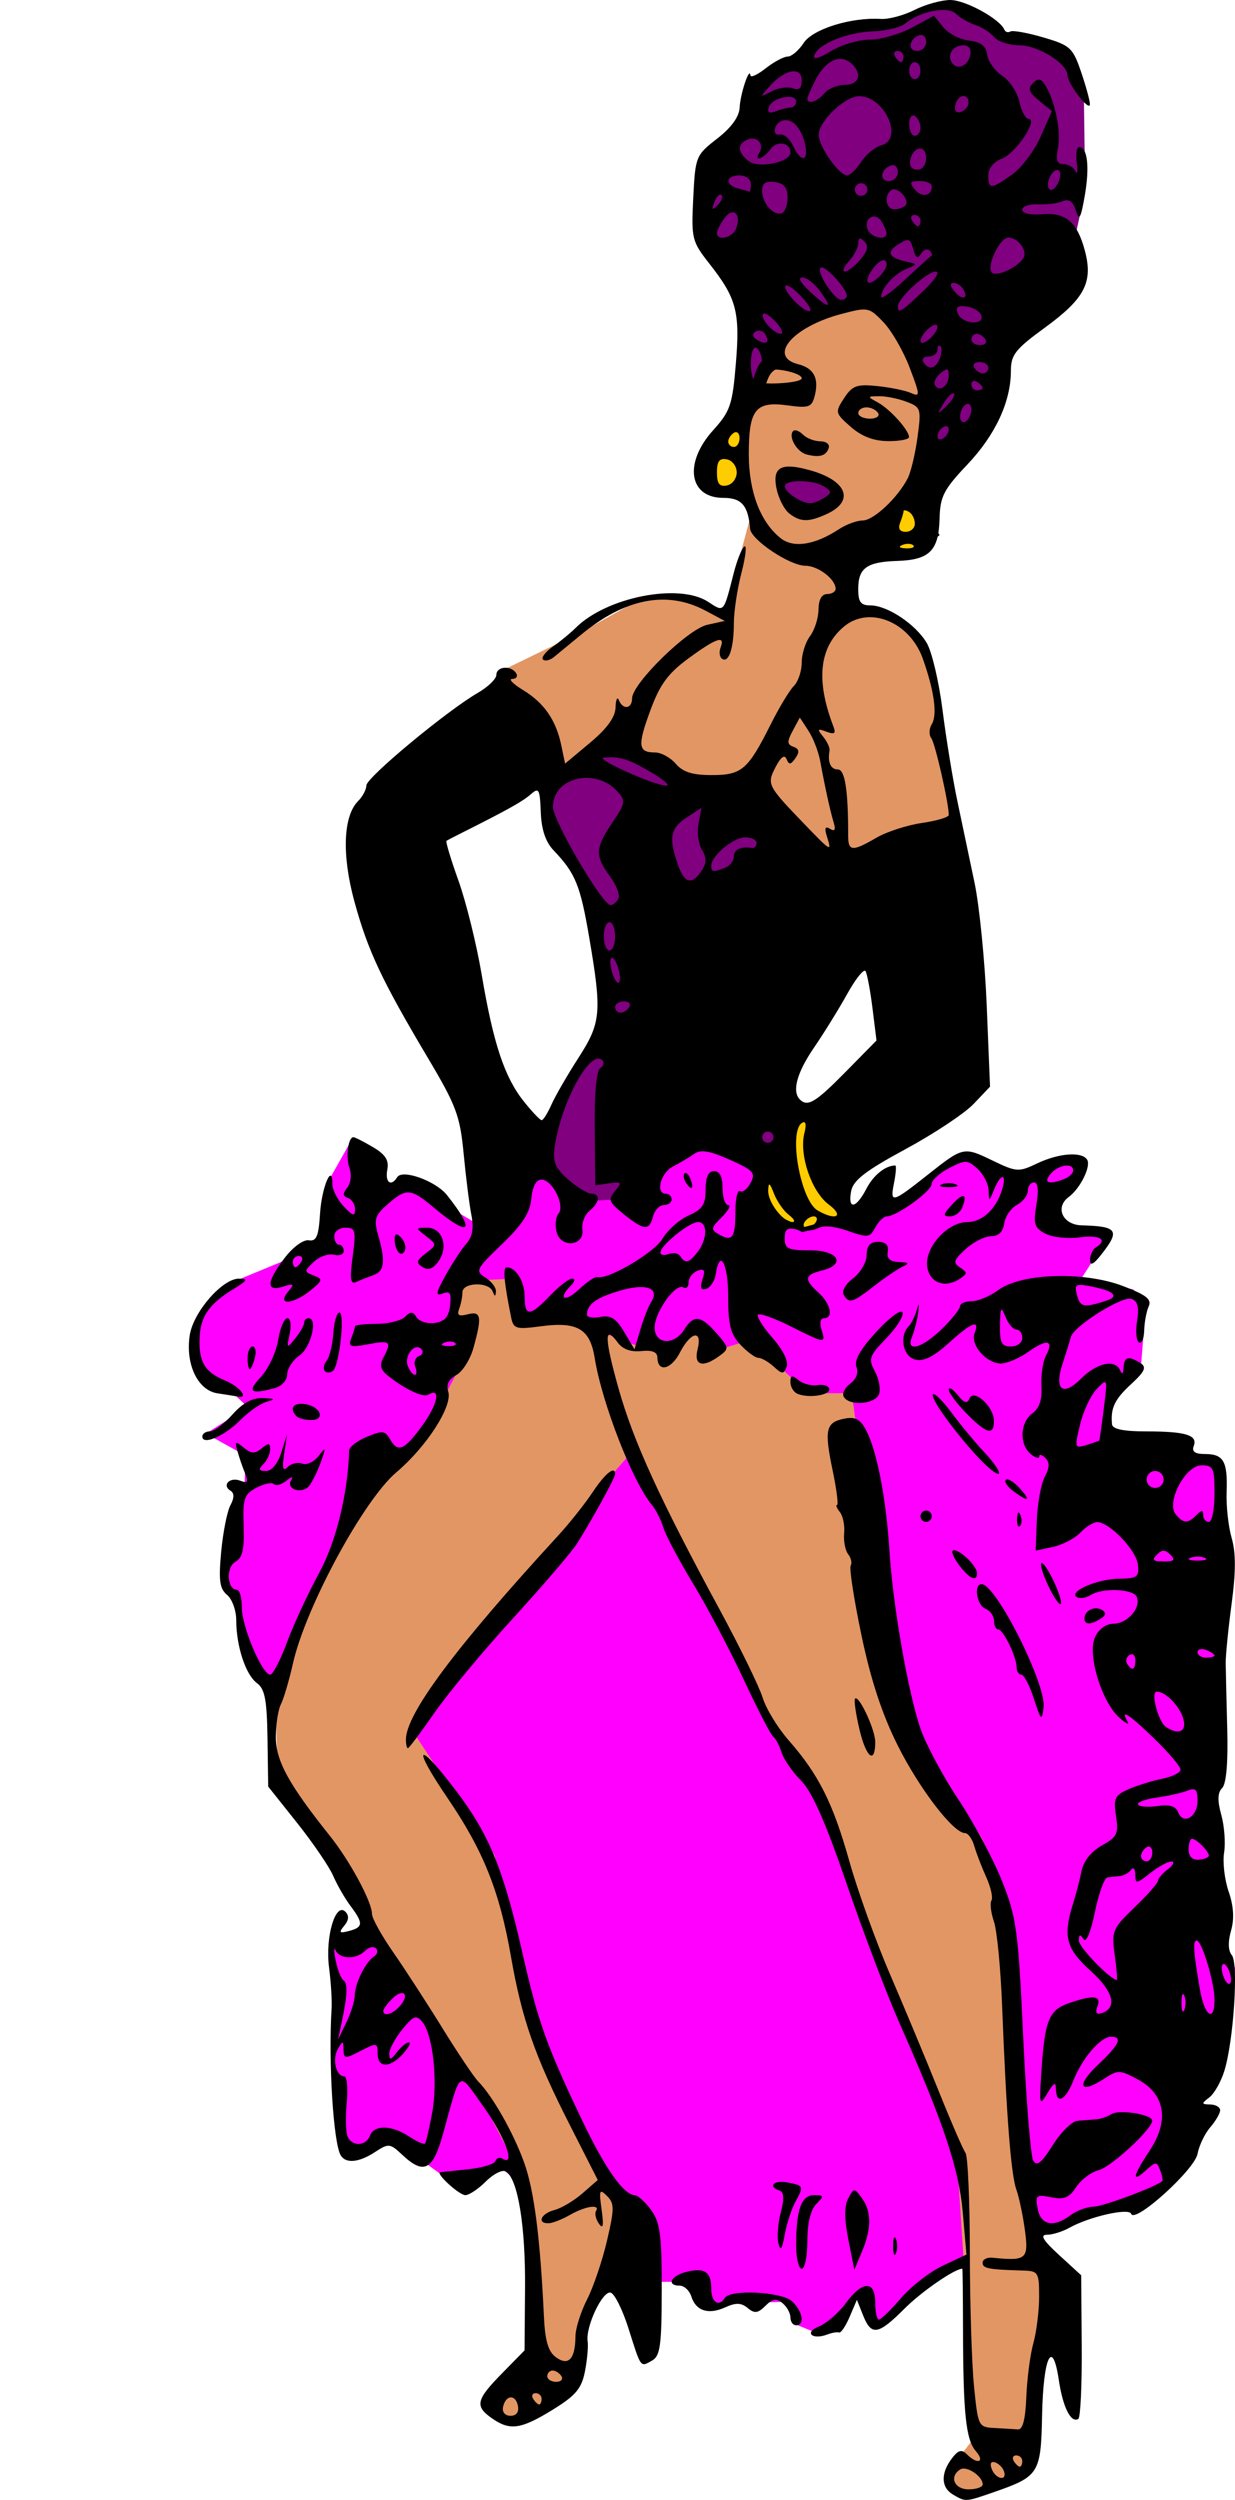 <?xml version="1.0" encoding="UTF-8" standalone="no"?>
<!-- Created with Inkscape (http://www.inkscape.org/) -->

<svg
   xmlns:dc="http://purl.org/dc/elements/1.1/"
   xmlns:cc="http://creativecommons.org/ns#"
   xmlns:rdf="http://www.w3.org/1999/02/22-rdf-syntax-ns#"
   xmlns:svg="http://www.w3.org/2000/svg"
   xmlns="http://www.w3.org/2000/svg"
   xmlns:sodipodi="http://sodipodi.sourceforge.net/DTD/sodipodi-0.dtd"
   xmlns:inkscape="http://www.inkscape.org/namespaces/inkscape"
   width="73.967mm"
   height="149.645mm"
   viewBox="0 0 262.087 530.239"
   id="svg7024"
   version="1.1"
   inkscape:version="0.92.1 r15371"
   sodipodi:docname="comicbook-cancandancer-col.svg">
  <title
     id="title60">Can Can dancer</title>
  <defs
     id="defs7026" />
  <sodipodi:namedview
     id="base"
     pagecolor="#ffffff"
     bordercolor="#666666"
     borderopacity="1.0"
     inkscape:pageopacity="0.0"
     inkscape:pageshadow="2"
     inkscape:zoom="0.57498135"
     inkscape:cx="716.96225"
     inkscape:cy="378.97492"
     inkscape:document-units="px"
     inkscape:current-layer="layer1"
     showgrid="false"
     fit-margin-top="0"
     fit-margin-left="0"
     fit-margin-right="0"
     fit-margin-bottom="0"
     inkscape:window-width="1366"
     inkscape:window-height="705"
     inkscape:window-x="-8"
     inkscape:window-y="-8"
     inkscape:window-maximized="1"
     inkscape:snap-global="false" />
  <g
     inkscape:label="Layer 1"
     inkscape:groupmode="layer"
     id="layer1"
     transform="translate(-667.618,-66.697)">
    <path
       style="fill:#e29664;fill-rule:evenodd;stroke:none;stroke-width:0.938px;stroke-linecap:butt;stroke-linejoin:miter;stroke-opacity:1;fill-opacity:1"
       d="m 773.592,209.191 17.332,-8.418 13.371,-7.428 7.923,0.495 8.914,3.962 5.942,-22.284 -0.99,-21.294 7.428,-15.351 17.827,-9.904 10.399,11.39 3.466,14.856 -2.971,16.837 -16.837,11.885 3.466,12.875 6.933,-0.495 5.447,4.457 3.962,5.942 1.486,16.342 4.457,19.808 -33.179,10.399 -12.38,-19.808 -12.38,0.99 -4.457,-4.457 -11.39,-5.942 -16.342,9.409 z"
       id="path62"
       inkscape:connector-curvature="0" />
    <path
       style="fill:#ff00ff;fill-rule:evenodd;stroke:none;stroke-width:0.938px;stroke-linecap:butt;stroke-linejoin:miter;stroke-opacity:1"
       d="m 726.03,426.84 c -5.608,-8.645 -5.608,-8.645 -5.608,-8.645 l -2.57,-12.383 -3.037,-3.271 2.57,-14.953 2.103,-4.907 0.234,-7.243 -8.411,-4.673 8.879,-5.608 -3.972,-3.738 -7.477,-6.542 0.701,-7.009 6.075,-8.645 13.552,-5.608 2.336,-2.336 5.14,-1.402 0.467,-12.15 5.14,-9.112 c 0,0 3.271,10.281 8.411,10.047 5.14,-0.234 5.14,-0.234 5.14,-0.234 l 14.486,8.645 11.215,-14.486 8.178,7.944 12.851,-0.234 12.617,-13.785 14.72,7.009 -2.336,15.187 7.477,-2.57 3.271,1.168 4.907,-2.103 h 9.58 l 10.514,-6.776 8.879,-6.776 9.346,3.505 5.841,0.935 5.374,-3.972 5.374,0.935 -8.411,11.916 4.673,2.57 8.879,0.935 -6.309,9.813 11.215,1.869 2.804,2.57 -1.168,14.72 -5.841,3.738 -2.103,13.318 24.299,2.103 0.701,12.15 1.636,14.253 -2.336,23.131 -2.336,20.327 2.57,14.253 v 13.552 l 1.402,6.776 2.57,3.738 -3.271,12.15 -10.981,29.44 -0.234,4.206 -9.112,3.738 -19.393,5.608 -19.393,8.178 -14.486,12.15 -3.037,-6.542 -9.112,7.944 -5.14,-2.103 -0.935,-4.673 -8.178,0.234 h -9.58 l -3.037,-4.439 h -9.813 l -30.842,-24.299 -11.682,2.103 -7.71,-5.608 -4.439,-2.804 -8.879,3.738 -3.037,-23.598 0.935,-10.281 -0.935,-11.682 9.112,-1.869 z"
       id="path24"
       inkscape:connector-curvature="0" />
    <path
       style="fill:#e29664;fill-rule:evenodd;stroke:none;stroke-width:0.938px;stroke-linecap:butt;stroke-linejoin:miter;stroke-opacity:1;fill-opacity:1"
       d="m 869.167,590.498 0.495,4.952 2.971,0.495 14.361,-5.942 1.486,-17.827 2.971,-22.284 -3.466,-7.428 -4.457,-21.789 -1.486,-47.044 -5.942,-16.837 -18.818,-30.703 -8.914,-63.881 h -9.409 l -11.885,-11.39 -7.923,2.476 -2.971,-5.447 -6.438,6.438 -9.409,-2.971 -10.399,-4.457 -12.875,-1.486 -0.99,-7.428 -11.885,0.495 -0.495,9.409 3.962,0.99 -1.981,6.933 -5.942,11.39 -16.342,16.837 -17.332,41.597 0.495,18.818 13.371,19.313 10.399,18.323 18.323,27.731 11.39,21.789 0.99,34.664 -10.895,10.399 5.942,4.457 13.866,-7.428 0.495,-12.875 11.39,-25.255 -8.418,-9.904 -11.885,-28.722 -8.914,-36.645 -17.332,-26.246 39.121,-51.006 6.933,-7.923 19.808,38.131 9.904,19.313 10.895,14.856 6.933,22.284 8.418,20.303 13.371,33.674 2.476,38.131 0.99,17.332 v 4.952 z"
       id="path64"
       inkscape:connector-curvature="0" />
    <path
       style="opacity:1;fill:#800080;fill-opacity:1;fill-rule:nonzero;stroke:none;stroke-width:7.087;stroke-miterlimit:4;stroke-dasharray:none;stroke-opacity:1"
       id="path874"
       sodipodi:type="arc"
       sodipodi:cx="838.92603"
       sodipodi:cy="171.0015"
       sodipodi:rx="5.4871378"
       sodipodi:ry="3.5024285"
       sodipodi:start="1.5781756"
       sodipodi:end="1.5615269"
       sodipodi:open="true"
       d="m 838.886,174.504 a 5.487,3.502 0 0 1 -5.447,-3.514 5.487,3.502 0 0 1 5.482,-3.491 5.487,3.502 0 0 1 5.492,3.485 5.487,3.502 0 0 1 -5.436,3.52" />
    <path
       style="fill:#800080;fill-rule:evenodd;stroke:none;stroke-width:0.938px;stroke-linecap:butt;stroke-linejoin:miter;stroke-opacity:1"
       d="m 791.218,321.465 10.047,-0.467 11.682,-16.589 21.262,11.215 -1.168,-74.066 -18.458,-7.477 -10.514,-6.776 -8.879,-1.869 -11.682,9.112 1.168,9.813 7.944,10.748 1.636,10.981 2.103,18.225 -6.075,8.879 -9.813,17.524 z"
       id="path20"
       inkscape:connector-curvature="0" />
    <path
       style="fill:#ffcc00;fill-rule:evenodd;stroke:#000000;stroke-width:0.938px;stroke-linecap:butt;stroke-linejoin:miter;stroke-opacity:1"
       d="m 836.78,302.773 h 6.308 l 3.972,22.664 -3.972,0.701 -5.14,1.402 -9.58,-4.439 2.804,-10.748 z"
       id="path22"
       inkscape:connector-curvature="0" />
    <path
       style="fill:#ffcc00;fill-rule:evenodd;stroke:#000000;stroke-width:1px;stroke-linecap:butt;stroke-linejoin:miter;stroke-opacity:1;fill-opacity:1"
       d="M 167.252 93.656 L 158.027 107.799 L 160.18 110.873 L 167.867 111.795 L 169.096 97.961 L 167.252 93.656 z M 205.99 111.488 L 197.996 125.016 L 205.99 125.938 L 212.139 121.02 L 205.99 111.488 z "
       transform="matrix(0.937,0,0,0.937,667.618,66.697)"
       id="path26" />
    <path
       style="fill:#800080;fill-rule:evenodd;stroke:none;stroke-width:0.938px;stroke-linecap:butt;stroke-linejoin:miter;stroke-opacity:1"
       d="m 824.993,151.905 1.441,-23.347 -10.665,-13.547 3.171,-14.7 8.359,-8.071 1.153,-8.935 9.223,-4.612 5.188,-4.9 15.276,-2.594 12.106,-4.035 10.665,7.494 12.682,2.882 4.035,8.935 0.288,20.753 -2.594,11.818 -14.123,18.735 -2.306,14.7 -14.7,16.717 0.576,-20.176 -9.512,-17.006 -6.918,-0.865 -14.123,5.765 z"
       id="path836"
       inkscape:connector-curvature="0" />
    <path
       style="fill:#000000"
       d="m 869.321,66.697 c -1.904,0 -5.33,0.947 -7.615,2.105 -2.284,1.157 -5.503,2.017 -7.153,1.913 -6.284,-0.398 -14.448,2.138 -16.383,5.091 -1.042,1.59 -2.569,2.892 -3.394,2.892 -0.825,0 -2.923,1.119 -4.662,2.487 -1.739,1.368 -3.199,2.043 -3.246,1.5 -0.17,-1.994 -2.152,3.908 -2.288,6.813 -0.091,1.961 -1.741,4.247 -4.767,6.6 -4.537,3.529 -4.639,3.778 -5.077,12.6 -0.429,8.647 -0.292,9.196 3.471,13.985 5.719,7.278 6.485,10.19 5.571,21.145 -0.729,8.747 -1.194,10.111 -4.816,14.121 -6.283,6.954 -5.171,14.348 2.159,14.348 3.88,0 5.257,1.589 5.681,6.558 0.2,2.346 8.429,7.842 11.742,7.842 2.672,0 6.408,2.849 6.408,4.887 0,0.613 -0.81,1.113 -1.8,1.113 -1.154,0 -1.813,1.184 -1.837,3.3 -0.021,1.815 -0.831,4.349 -1.8,5.63 -0.969,1.281 -1.762,3.807 -1.762,5.613 0,1.807 -0.752,4.038 -1.671,4.957 -0.919,0.919 -3.14,4.601 -4.936,8.184 -4.812,9.6 -6.116,10.716 -12.513,10.716 -4.062,0 -6.096,-0.642 -7.601,-2.4 -1.13,-1.32 -3.109,-2.4 -4.397,-2.4 -3.61,0 -3.768,-1.416 -0.996,-8.939 2.017,-5.476 3.735,-7.823 8.039,-10.983 5.974,-4.385 7.899,-5.035 6.855,-2.316 -0.372,0.969 -0.215,2.046 0.347,2.393 1.425,0.88 2.473,-2.338 2.473,-7.591 0,-2.442 0.726,-7.238 1.613,-10.657 0.887,-3.419 1.172,-5.944 0.633,-5.611 -0.539,0.333 -1.563,2.878 -2.273,5.655 -2.189,8.556 -2.002,8.346 -5.449,6.087 -6.15,-4.03 -21.574,-0.987 -28.104,5.543 -1.081,1.081 -3.249,2.864 -4.819,3.963 -1.57,1.1 -2.519,2.337 -2.107,2.749 0.412,0.412 1.459,0.172 2.327,-0.532 0.868,-0.704 3.47,-2.842 5.78,-4.753 9.303,-7.698 18.222,-9.426 26.337,-5.105 l 4.134,2.201 -3.729,0.82 c -4.117,0.904 -15.942,12.477 -15.942,15.602 0,2.236 -1.949,2.495 -2.805,0.373 -0.333,-0.825 -0.649,-0.128 -0.701,1.547 -0.064,2.067 -1.799,4.47 -5.402,7.481 l -5.309,4.439 -0.809,-3.884 c -1.119,-5.367 -3.629,-8.987 -8.14,-11.738 -2.109,-1.286 -3.128,-2.339 -2.264,-2.341 0.864,-0.002 1.238,-0.545 0.83,-1.205 -1.07,-1.732 -4.2,-1.476 -4.2,0.342 0,0.848 -1.755,2.554 -3.9,3.795 -6.609,3.821 -23.664,17.973 -23.684,19.65 -0.01,0.872 -0.795,2.363 -1.746,3.314 -3.196,3.196 -3.494,11.489 -0.769,21.422 2.843,10.363 5.785,16.614 15.546,33.033 6.05,10.176 6.842,12.294 7.615,20.4 0.474,4.975 1.214,10.82 1.643,12.991 0.541,2.734 0.221,4.578 -1.041,6 -1.002,1.129 -2.985,4.148 -4.409,6.708 -2.127,3.825 -2.243,4.52 -0.645,3.907 1.548,-0.594 1.87,-0.075 1.568,2.545 -0.279,2.42 -1.139,3.401 -3.244,3.698 -1.575,0.223 -3.309,-0.313 -3.851,-1.191 -0.785,-1.27 -1.288,-1.292 -2.475,-0.105 -0.819,0.819 -3.544,1.491 -6.052,1.491 -2.508,0 -4.559,0.226 -4.559,0.502 0,0.276 -0.358,1.434 -0.795,2.571 -0.693,1.807 -0.239,1.962 3.6,1.242 4.695,-0.881 5.046,-0.576 3.232,2.812 -0.862,1.611 -0.63,2.597 0.9,3.823 3.64,2.915 7.529,4.75 8.627,4.071 2.719,-1.68 2.042,1.96 -1.195,6.429 -3.921,5.413 -5.273,5.984 -6.973,2.946 -0.978,-1.748 -1.597,-1.803 -4.859,-0.452 -2.056,0.852 -3.755,2.157 -3.776,2.902 -0.251,9.177 -2.777,19.432 -6.436,26.123 -2.295,4.197 -5.326,10.736 -6.736,14.531 -1.409,3.795 -3.016,6.9 -3.57,6.9 -1.712,0 -6.021,-10.147 -6.021,-14.18 0,-2.102 -0.476,-3.82 -1.059,-3.82 -2.085,0 -2.353,-4.786 -0.33,-5.92 1.52,-0.853 1.936,-2.654 1.765,-7.636 -0.199,-5.794 0.101,-6.694 2.698,-8.084 1.607,-0.86 3.279,-1.209 3.715,-0.773 0.435,0.435 1.62,0.123 2.632,-0.696 1.174,-0.95 1.543,-0.994 1.017,-0.117 -1.146,1.913 2.311,3.018 3.806,1.216 0.67,-0.807 1.792,-3.071 2.494,-5.03 1.159,-3.234 1.116,-3.354 -0.473,-1.31 -0.962,1.238 -2.518,1.955 -3.459,1.594 -0.941,-0.361 -2.327,-0.04 -3.08,0.713 -1.025,1.025 -1.215,0.323 -0.752,-2.794 l 0.619,-4.162 -1.23,3.9 c -0.742,2.354 -2.024,3.9 -3.234,3.9 -1.56,0 -1.687,-0.319 -0.567,-1.439 0.792,-0.792 1.441,-2.209 1.441,-3.148 0,-1.381 -0.344,-1.422 -1.8,-0.213 -1.444,1.198 -2.198,1.169 -3.809,-0.152 -1.773,-1.454 -1.929,-1.367 -1.336,0.752 0.37,1.32 1.098,3.439 1.617,4.709 0.751,1.836 0.54,2.153 -1.027,1.552 -2.212,-0.849 -3.961,0.957 -2.062,2.13 0.828,0.512 0.82,1.509 -0.026,3.089 -0.687,1.284 -1.566,5.72 -1.952,9.858 -0.567,6.073 -0.328,7.833 1.245,9.138 1.072,0.889 1.95,3.31 1.95,5.379 0,5.502 2.008,11.593 4.397,13.341 1.676,1.225 2.116,3.537 2.236,11.733 l 0.148,10.207 6.131,7.704 c 3.372,4.238 6.82,9.293 7.662,11.234 0.842,1.94 2.496,4.815 3.677,6.389 2.754,3.669 2.705,4.513 -0.319,5.304 -2.057,0.538 -2.227,0.353 -1.012,-1.111 0.984,-1.186 1.063,-2.151 0.241,-2.972 -2.097,-2.097 -4.295,5.356 -3.471,11.768 0.406,3.163 0.653,7.099 0.548,8.749 -0.71,11.214 0.377,28.637 1.945,31.174 1.104,1.786 3.876,1.505 7.303,-0.741 2.84,-1.861 3.15,-1.829 5.735,0.6 4.579,4.302 6.496,3.339 8.632,-4.334 3.957,-14.215 3.061,-13.629 8.719,-5.728 4.498,6.281 6.803,12.667 3.93,10.891 -0.604,-0.373 -1.279,-0.146 -1.5,0.506 -0.221,0.652 -2.833,1.435 -5.803,1.739 -2.97,0.304 -5.62,0.586 -5.888,0.623 -1.14,0.162 3.992,4.868 5.309,4.868 0.798,0 2.765,-1.314 4.371,-2.92 1.606,-1.606 3.515,-2.551 4.24,-2.1 2.529,1.575 4.161,11.494 4.057,24.673 l -0.105,13.273 -4.791,4.884 c -5.513,5.617 -5.809,6.943 -2.126,9.523 3.814,2.671 6.117,2.349 12.874,-1.809 4.891,-3.009 6.137,-4.483 6.853,-8.1 0.48,-2.432 0.743,-5.322 0.581,-6.422 -0.462,-3.146 3.212,-10.87 4.908,-10.32 0.834,0.271 2.529,3.693 3.766,7.605 2.694,8.515 2.471,8.213 5.002,6.797 1.724,-0.965 2.035,-3.231 2.048,-14.974 0.014,-11.667 -0.339,-14.324 -2.243,-16.936 -1.242,-1.704 -2.797,-3.125 -3.457,-3.157 -2.417,-0.118 -6.319,-5.665 -11.245,-15.987 -7.454,-15.617 -9.311,-20.817 -12.572,-35.201 -4.054,-17.887 -7.049,-25.239 -14.06,-34.5 -8.334,-11.009 -9.638,-9.953 -1.845,1.493 7.561,11.105 11.006,19.713 13.413,33.516 2.31,13.248 5.057,21.134 12.387,35.557 l 6.045,11.892 -3.26,2.838 c -1.794,1.561 -4.478,3.152 -5.963,3.537 -2.846,0.737 -3.761,2.869 -1.2,2.796 0.825,-0.023 2.85,-0.815 4.5,-1.758 3.28,-1.875 6.489,-2.361 5.55,-0.841 -0.325,0.527 -0.043,1.742 0.628,2.7 0.878,1.254 1.037,0.419 0.562,-2.974 -0.585,-4.186 -0.458,-4.515 1.134,-2.923 1.598,1.592 1.597,2.662 0,9.516 -0.99,4.248 -2.896,9.864 -4.235,12.478 -1.339,2.615 -2.44,6.125 -2.452,7.8 -0.029,4.806 -1.49,6.363 -4.144,4.423 -1.642,-1.201 -2.305,-3.464 -2.55,-8.7 -0.78,-16.644 -2.07,-26.676 -4.188,-32.571 -2.27,-6.316 -6.652,-14.058 -9.745,-17.215 -0.912,-0.93 -4.326,-6.012 -7.587,-11.292 -3.261,-5.28 -7.963,-12.525 -10.448,-16.099 -2.486,-3.574 -4.519,-7.24 -4.519,-8.147 0,-2.56 -4.685,-11.247 -8.927,-16.554 -8.73,-10.92 -11.473,-15.924 -11.473,-20.932 0,-2.695 0.481,-5.838 1.071,-6.984 0.59,-1.146 1.744,-5.054 2.564,-8.684 2.697,-11.935 14.987,-34.635 21.935,-40.514 6.448,-5.455 11.985,-14.071 11.013,-17.133 -0.465,-1.465 0.11,-2.64 1.706,-3.495 1.323,-0.708 2.964,-3.305 3.649,-5.773 1.846,-6.647 1.635,-7.864 -1.235,-7.113 -1.873,0.49 -2.322,0.202 -1.8,-1.158 0.382,-0.996 0.696,-2.577 0.696,-3.513 0,-2.12 5.558,-2.295 6.403,-0.202 0.478,1.183 0.626,1.185 0.701,0.009 0.052,-0.819 -0.954,-2.143 -2.236,-2.944 -2.194,-1.37 -1.987,-1.786 3.513,-7.059 4.338,-4.16 5.942,-6.646 6.23,-9.654 0.248,-2.589 1.024,-4.052 2.152,-4.052 2.311,0 5.064,5.481 3.623,7.216 -0.598,0.72 -0.778,2.483 -0.403,3.919 0.914,3.495 5.983,2.956 5.473,-0.581 -0.189,-1.313 0.486,-3.075 1.5,-3.916 2.229,-1.85 2.395,-3.623 0.345,-3.675 -0.825,-0.021 -3.029,-1.381 -4.896,-3.023 -2.754,-2.423 -3.287,-3.718 -2.827,-6.862 1.412,-9.654 7.599,-20.898 10.116,-18.382 0.46,0.46 0.253,1.212 -0.459,1.671 -0.8,0.515 -1.245,5.424 -1.165,12.834 l 0.131,12 2.944,-0.417 c 2.658,-0.376 2.778,-0.216 1.235,1.643 -1.521,1.832 -1.316,2.372 1.856,4.91 4.351,3.481 5.406,3.56 6.216,0.464 0.345,-1.32 1.375,-2.4 2.288,-2.4 0.913,0 1.662,-0.54 1.662,-1.2 0,-0.66 -0.54,-1.2 -1.2,-1.2 -2.317,0 -1.171,-4.429 1.5,-5.798 1.485,-0.761 3.51,-1.966 4.5,-2.677 1.345,-0.965 3.243,-0.649 7.509,1.252 5.066,2.257 5.566,2.812 4.439,4.917 -0.699,1.305 -1.708,2.101 -2.245,1.77 -0.537,-0.332 -0.977,1.559 -0.977,4.202 0,5.646 -0.62,6.561 -3.398,5.006 -1.891,-1.058 -1.852,-1.349 0.509,-3.71 1.409,-1.409 2.024,-2.562 1.364,-2.562 -0.66,0 -1.2,-1.62 -1.2,-3.6 0,-2.4 -0.6,-3.6 -1.8,-3.6 -1.231,0 -1.8,1.234 -1.8,3.907 0,3.184 -0.666,4.201 -3.591,5.496 -1.974,0.874 -4.485,3.105 -5.58,4.959 -1.759,2.977 -11.697,8.797 -13.833,8.1 -0.442,-0.144 -2.197,1.046 -3.9,2.646 -3.007,2.825 -4.544,2.018 -1.657,-0.87 0.825,-0.824 0.921,-1.439 0.225,-1.439 -0.669,0 -2.767,1.62 -4.664,3.6 -4.285,4.472 -5.4,4.521 -5.4,0.239 0,-3.219 -1.846,-6.239 -3.811,-6.239 -0.847,0 -0.572,3.148 0.921,10.537 0.512,2.532 0.987,2.678 6.352,1.966 7.765,-1.03 10.416,0.549 11.416,6.804 1.513,9.463 8.075,26.297 12.12,31.092 0.835,0.99 1.929,3.15 2.433,4.8 0.503,1.65 3.351,7.014 6.328,11.92 2.977,4.907 7.822,14.087 10.767,20.4 2.945,6.313 5.757,11.75 6.251,12.08 0.494,0.33 1.276,1.808 1.737,3.284 0.46,1.476 2.326,4.176 4.146,6 2.342,2.348 5.173,8.752 9.684,21.916 3.506,10.23 8.525,23.46 11.154,29.4 9.384,21.201 12.66,30.977 13.472,40.2 l 0.79,9 -5.004,2.353 c -2.752,1.294 -6.754,4.399 -8.895,6.9 -2.141,2.501 -4.246,4.547 -4.678,4.547 -0.432,0 -0.783,-1.62 -0.783,-3.6 0,-4.76 -2.72,-4.703 -6.265,0.131 -1.505,2.052 -4.085,4.277 -5.735,4.943 -3.164,1.278 -1.362,2.904 1.852,1.671 0.975,-0.374 2.09,-0.559 2.477,-0.412 0.388,0.147 1.396,-1.353 2.241,-3.333 l 1.535,-3.6 1.317,3.3 c 1.76,4.41 3.186,4.173 8.824,-1.465 3.598,-3.599 10.6,-8.424 12.237,-8.435 0.064,-4.2e-4 0.129,5.805 0.143,12.9 0.036,17.898 0.613,23.366 2.723,25.8 2.029,2.339 0.353,2.925 -1.905,0.666 -1.114,-1.114 -1.831,-0.912 -3.202,0.9 -2.385,3.154 -2.284,6.158 0.258,7.638 h -0.007 c 2.732,1.591 2.599,1.6 8.787,-0.551 9.471,-3.292 9.881,-3.947 10.123,-16.181 0.246,-12.465 2.203,-16.628 3.553,-7.561 0.863,5.797 2.578,9.214 4.141,8.248 0.458,-0.283 0.783,-7.254 0.722,-15.49 l -0.113,-14.974 -4.692,-4.296 c -3.414,-3.127 -4.116,-4.298 -2.578,-4.298 1.162,0 3.293,-0.66 4.734,-1.467 4.256,-2.381 12.702,-4.292 13.141,-2.974 0.72,2.158 13.449,-9.332 14.081,-12.71 0.33,-1.764 1.545,-4.302 2.7,-5.641 1.155,-1.339 2.1,-2.969 2.1,-3.621 0,-0.652 -0.945,-1.202 -2.1,-1.223 -1.897,-0.035 -1.916,-0.179 -0.19,-1.5 1.051,-0.804 2.49,-3.353 3.197,-5.662 1.965,-6.42 3.017,-22.765 1.577,-24.499 -0.787,-0.948 -0.85,-2.836 -0.171,-5.203 0.721,-2.513 0.558,-5.192 -0.504,-8.28 -0.864,-2.512 -1.3,-6.229 -0.97,-8.262 0.33,-2.032 0.063,-5.639 -0.593,-8.013 -0.849,-3.075 -0.797,-4.713 0.18,-5.691 0.877,-0.877 1.268,-5.359 1.083,-12.412 -0.159,-6.072 -0.309,-12.389 -0.33,-14.039 -0.022,-1.65 0.542,-7.32 1.252,-12.6 0.913,-6.794 0.919,-10.881 0.016,-13.985 -0.701,-2.412 -1.184,-6.784 -1.073,-9.713 0.247,-6.538 -0.636,-8.102 -4.573,-8.102 -2.145,0 -2.863,-0.508 -2.405,-1.702 0.886,-2.31 -1.684,-3.098 -10.095,-3.098 -4.806,0 -7.149,-0.485 -7.245,-1.5 -0.327,-3.45 0.542,-5.281 4.038,-8.51 2.956,-2.73 3.353,-3.623 1.997,-4.481 -2.532,-1.603 -3.483,-1.34 -3.588,0.991 -0.057,1.255 -0.337,1.496 -0.698,0.6 -1,-2.478 -4.898,-1.7 -8.245,1.648 -3.982,3.979 -5.844,2.477 -3.968,-3.197 0.755,-2.282 1.523,-4.776 1.709,-5.538 0.56,-2.304 10.99,-8.857 12.919,-8.116 1.293,0.496 1.619,1.803 1.158,4.645 -0.353,2.175 -0.179,4.241 0.389,4.591 0.568,0.351 1.071,-0.796 1.118,-2.548 0.047,-1.752 0.478,-4.046 0.956,-5.098 0.681,-1.496 -0.51,-2.437 -5.484,-4.329 -8.287,-3.151 -21.545,-2.724 -26.409,0.851 -1.788,1.314 -4.353,2.391 -5.7,2.391 -1.347,0 -2.447,0.475 -2.447,1.057 0,0.582 -1.724,2.742 -3.83,4.8 -4.254,4.159 -7.787,5.075 -6.345,1.643 0.486,-1.155 1.063,-3.45 1.284,-5.1 0.271,-2.017 0.183,-2.214 -0.27,-0.6 -0.37,1.32 -1.162,2.912 -1.758,3.539 -2.032,2.138 -1.186,6.354 1.411,7.034 1.74,0.455 3.869,-0.59 7.045,-3.459 4.989,-4.507 6.725,-5.176 5.559,-2.14 -0.951,2.478 2.49,6.427 5.602,6.427 1.281,0 3.928,-1.139 5.883,-2.531 3.945,-2.809 5.427,-2.431 3.635,0.928 -0.646,1.212 -1.067,4.093 -0.935,6.403 0.164,2.867 -0.446,4.697 -1.922,5.768 -2.627,1.905 -2.822,6.589 -0.361,8.632 0.99,0.822 1.8,1.049 1.8,0.506 0,-0.543 0.589,-0.395 1.31,0.326 0.949,0.948 0.916,2.05 -0.117,3.98 -0.785,1.468 -1.543,5.595 -1.685,9.173 l -0.258,6.506 3.675,-0.785 c 2.021,-0.432 4.641,-1.804 5.822,-3.047 1.181,-1.243 2.801,-2.243 3.6,-2.222 2.624,0.069 8.265,5.975 8.597,9 0.292,2.658 -0.122,2.967 -4.01,3.005 -4.619,0.045 -10.809,2.751 -8.939,3.907 0.616,0.381 1.903,0.196 2.862,-0.41 2.595,-1.642 9.199,-1.368 9.881,0.41 0.892,2.324 -2.05,5.651 -4.997,5.651 -1.572,0 -3.11,1.133 -3.905,2.878 -1.658,3.639 1.437,13.765 5.22,17.081 1.406,1.233 2.163,1.566 1.68,0.741 -1.648,-2.818 0.368,-1.504 5.817,3.792 2.995,2.911 5.447,5.814 5.447,6.45 0,0.636 -1.751,1.508 -3.891,1.936 -2.14,0.428 -5.366,1.431 -7.17,2.229 -2.897,1.282 -3.205,1.942 -2.634,5.672 0.575,3.755 0.246,4.445 -2.986,6.241 -2.253,1.252 -3.895,3.304 -4.32,5.4 -0.377,1.859 -1.205,5.037 -1.842,7.064 -2.14,6.807 -1.435,9.474 3.731,14.112 4.851,4.354 5.792,7.844 2.419,8.967 -1.163,0.387 -1.456,-0.049 -0.938,-1.399 0.887,-2.312 -0.847,-2.51 -6.07,-0.689 -4.233,1.476 -5.103,3.614 -5.817,14.325 -0.489,7.326 -0.412,7.618 1.256,4.8 1.366,-2.308 1.786,-2.516 1.819,-0.9 0.068,3.376 2.024,2.423 3.691,-1.8 1.863,-4.718 5.784,-9.3 7.959,-9.3 2.601,0 1.847,1.631 -2.768,5.984 -4.67,4.405 -3.812,6.294 1.329,2.925 2.946,-1.931 3.337,-1.92 7.181,0.15 5.778,3.111 6.718,8.707 2.527,15.04 -3.64,5.5 -3.943,7.057 -0.825,4.235 2.11,-1.909 2.301,-1.91 3.028,-0.014 0.427,1.113 0.628,2.147 0.448,2.297 -1.557,1.293 -12.579,5.391 -14.58,5.421 -1.401,0.021 -3.596,0.831 -4.877,1.8 -3.579,2.707 -6.311,2.176 -6.987,-1.359 -0.552,-2.888 -0.339,-3.069 2.852,-2.43 2.745,0.549 3.832,0.106 5.32,-2.166 1.029,-1.57 3.16,-3.176 4.737,-3.572 2.662,-0.668 11.373,-8.705 11.395,-10.514 0.017,-1.327 -7.012,-2.451 -8.66,-1.385 -0.841,0.544 -2.338,1.044 -3.328,1.111 -0.99,0.067 -2.739,0.202 -3.886,0.3 -1.147,0.098 -3.505,2.428 -5.241,5.177 -2.426,3.843 -3.383,4.592 -4.139,3.241 -0.541,-0.966 -1.497,-12.801 -2.126,-26.299 -1.05,-22.547 -1.415,-25.224 -4.477,-32.941 -1.833,-4.62 -6.009,-12.424 -9.281,-17.344 -3.272,-4.92 -6.89,-11.679 -8.039,-15.019 -2.643,-7.681 -5.856,-26.13 -6.591,-37.837 -0.681,-10.841 -2.631,-20.961 -4.873,-25.296 -1.281,-2.477 -2.311,-3.064 -4.617,-2.623 -4.012,0.767 -4.373,2.296 -2.571,10.931 0.847,4.063 1.274,7.388 0.945,7.388 -0.329,0 -0.061,0.675 0.598,1.5 0.658,0.825 1.069,2.85 0.912,4.5 -0.157,1.65 0.226,3.652 0.853,4.448 0.626,0.796 0.867,1.886 0.534,2.423 -0.332,0.538 0.696,7.178 2.283,14.754 1.986,9.48 4.383,16.767 7.692,23.374 4.623,9.231 11.817,18.6 14.28,18.6 0.649,0 1.53,1.215 1.957,2.7 0.427,1.485 1.571,4.462 2.543,6.614 0.972,2.152 1.477,4.385 1.12,4.962 -0.357,0.577 -0.121,2.595 0.525,4.486 0.646,1.891 1.426,9.918 1.734,17.838 0.904,23.261 1.875,35.796 3.019,39 0.589,1.65 1.412,5.565 1.83,8.7 0.809,6.066 0.298,6.494 -6.886,5.763 -1.155,-0.117 -2.1,0.36 -2.1,1.062 0,1.217 1.201,1.446 8.7,1.664 3.103,0.09 3.293,0.423 3.293,5.555 -0.004,3.002 -0.555,7.432 -1.226,9.846 -0.67,2.414 -1.342,7.544 -1.493,11.4 -0.186,4.741 -0.76,6.972 -1.774,6.891 -0.825,-0.066 -3.065,-0.201 -4.978,-0.3 -3.412,-0.177 -3.494,-0.345 -4.345,-8.822 -0.477,-4.752 -0.876,-17.577 -0.888,-28.5 -0.011,-10.923 -0.429,-20.399 -0.928,-21.059 -0.5,-0.66 -3.077,-6.6 -5.728,-13.2 -2.651,-6.6 -7.269,-17.67 -10.261,-24.6 -2.992,-6.93 -6.882,-17.73 -8.644,-24 -3.482,-12.39 -6.514,-18.421 -12.933,-25.734 -2.286,-2.604 -4.75,-6.654 -5.477,-9 -0.727,-2.346 -4.831,-10.746 -9.122,-18.666 -12.718,-23.476 -18.291,-35.656 -21.462,-46.915 -3.017,-10.714 -3.065,-13.697 -0.157,-9.72 1.026,1.403 2.773,2.034 4.976,1.798 2.292,-0.246 3.405,0.188 3.422,1.336 0.049,3.243 2.894,2.636 4.786,-1.022 2.316,-4.478 4.815,-4.93 3.748,-0.677 -0.858,3.419 1.067,4 4.627,1.397 2.099,-1.535 2.073,-1.739 -0.588,-4.8 -3.323,-3.822 -4.866,-4.001 -6.867,-0.797 -2.157,3.454 -6.279,3.166 -6.279,-0.438 0,-3.285 4.464,-9.512 6.096,-8.503 0.607,0.375 1.104,-0.101 1.104,-1.059 0,-0.958 0.844,-2.067 1.877,-2.463 1.467,-0.563 1.704,-0.165 1.076,1.814 -0.581,1.83 -0.354,2.384 0.82,1.997 0.894,-0.295 1.798,-1.707 2.009,-3.141 0.817,-5.55 2.618,-2.237 2.618,4.816 0,5.969 0.51,7.966 2.609,10.2 1.435,1.528 3.148,2.777 3.806,2.777 0.658,0 2.116,0.833 3.241,1.852 1.844,1.669 2.118,1.67 2.759,0 0.425,-1.109 -0.784,-3.557 -3.012,-6.094 -2.047,-2.332 -3.422,-4.54 -3.054,-4.908 0.368,-0.368 3.454,0.732 6.858,2.442 7.435,3.734 7.557,3.746 6.593,0.708 -0.437,-1.377 -0.217,-2.4 0.518,-2.4 2.094,0 1.46,-3.067 -1.118,-5.4 -3.147,-2.848 -3.027,-3.782 0.6,-4.692 5.325,-1.336 3.669,-4.308 -2.4,-4.308 -4.693,0 -5.4,-0.33 -5.4,-2.529 0,-2.027 0.538,-2.397 2.709,-1.852 1.491,0.374 3.461,0.217 4.38,-0.352 0.999,-0.618 3.524,-0.379 6.279,0.593 4.253,1.501 4.704,1.446 5.862,-0.717 0.69,-1.288 1.782,-2.344 2.428,-2.344 2.086,0 9.509,-5.354 9.525,-6.87 0.008,-0.808 1.684,-2.332 3.724,-3.387 3.434,-1.776 3.879,-1.765 6,0.155 1.26,1.14 2.325,3.204 2.367,4.587 0.073,2.428 0.114,2.423 1.163,-0.185 1.41,-3.509 2.771,-3.509 1.702,0 -1.263,4.144 -4.212,6.9 -7.38,6.9 -4.169,0 -9.002,5.279 -8.536,9.323 0.409,3.554 3.758,4.842 6.977,2.684 1.6,-1.073 1.6,-1.337 0,-2.377 -1.528,-0.993 -1.347,-1.582 1.2,-3.9 1.65,-1.501 4.08,-2.73 5.4,-2.73 1.576,0 2.532,-0.928 2.784,-2.702 0.211,-1.486 1.426,-3.26 2.7,-3.942 1.274,-0.682 2.316,-2.031 2.316,-2.998 0,-0.967 0.587,-1.758 1.305,-1.758 0.854,0 1.029,1.628 0.509,4.709 -0.688,4.075 -0.436,4.903 1.868,6.136 1.465,0.784 4.746,1.145 7.291,0.804 4.359,-0.585 6.092,0.504 3.427,2.152 -0.66,0.408 -1.2,1.592 -1.2,2.632 0,1.335 0.706,0.993 2.4,-1.16 4.025,-5.117 3.443,-5.977 -4.184,-6.178 -4.038,-0.107 -5.727,-3.813 -2.742,-6.014 2.448,-1.806 4.773,-6.508 3.909,-7.905 -1.098,-1.777 -6.008,-1.412 -10.624,0.79 -3.932,1.875 -4.372,1.845 -9.607,-0.689 -5.908,-2.86 -6.142,-2.809 -13.352,2.897 -7.863,6.222 -8.282,6.336 -7.418,2.016 0.417,-2.083 0.545,-3.788 0.286,-3.788 -2.097,0 -4.648,2.054 -6.143,4.945 -2.191,4.237 -3.994,4.508 -3.225,0.485 0.439,-2.296 3.052,-4.31 11.534,-8.895 6.031,-3.26 12.535,-7.576 14.452,-9.591 l 3.485,-3.663 -0.698,-17.14 c -0.384,-9.428 -1.552,-21.192 -2.595,-26.142 -1.042,-4.95 -2.688,-12.78 -3.659,-17.4 -0.97,-4.62 -2.378,-13.26 -3.127,-19.2 -0.749,-5.94 -2.244,-12.321 -3.326,-14.182 -2.307,-3.97 -8.371,-8.018 -12.009,-8.018 -2.019,0 -2.557,-0.728 -2.557,-3.452 0,-4.482 1.802,-5.773 8.358,-5.981 6.765,-0.215 8.732,-2.194 8.904,-8.965 0.12,-4.701 0.868,-6.16 5.873,-11.447 5.995,-6.331 9.265,-13.366 9.265,-19.934 0,-3.353 0.965,-4.58 7.151,-9.084 8.559,-6.233 10.349,-9.683 8.527,-16.451 -1.635,-6.072 -4.069,-8.095 -9.211,-7.652 -2.354,0.203 -4.066,-0.202 -4.066,-0.961 0,-0.721 1.485,-1.231 3.3,-1.132 1.815,0.099 4.175,-0.194 5.243,-0.649 1.377,-0.587 2.2,-0.022 2.829,1.941 0.736,2.296 1.064,1.746 1.922,-3.232 1.043,-6.048 0.549,-10.2 -1.209,-10.2 -0.526,0 -0.755,1.485 -0.513,3.3 0.241,1.815 0.123,2.625 -0.265,1.8 -0.388,-0.825 -1.54,-1.5 -2.557,-1.5 -1.399,0 -1.681,-0.843 -1.158,-3.459 0.701,-3.503 -0.65,-10.055 -2.747,-13.331 -0.892,-1.394 -1.465,-1.47 -2.587,-0.347 -1.123,1.123 -0.833,1.934 1.305,3.666 l 2.747,2.224 -2.402,5.435 c -1.322,2.989 -4.042,6.598 -6.042,8.023 -4.492,3.199 -5.065,3.217 -5.065,0.159 0,-1.475 1.155,-2.869 2.941,-3.548 2.917,-1.109 7.767,-8.421 5.585,-8.421 -0.624,0 -1.496,-1.637 -1.936,-3.64 -0.44,-2.002 -2.07,-4.474 -3.623,-5.491 -1.553,-1.018 -2.993,-3.025 -3.197,-4.46 -0.267,-1.877 -1.349,-2.721 -3.858,-3.007 -1.918,-0.219 -4.374,-1.492 -5.459,-2.831 l -1.971,-2.435 -4.723,2.534 c -2.598,1.393 -6.624,2.534 -8.944,2.536 -2.32,0.003 -6.026,1.107 -8.236,2.454 -2.526,1.54 -3.83,1.872 -3.511,0.895 0.785,-2.407 6.93,-4.922 12.485,-5.109 2.764,-0.093 5.832,-0.838 6.818,-1.657 3.208,-2.662 9.061,-3.782 10.781,-2.062 0.857,0.857 2.698,1.92 4.092,2.362 1.395,0.443 3.191,1.595 3.991,2.559 0.8,0.964 3.206,1.753 5.346,1.753 3.994,0 10.194,3.866 10.242,6.387 0.034,1.808 4.71,7.845 4.746,6.127 0.015,-0.707 -0.823,-3.784 -1.863,-6.837 -1.762,-5.172 -2.309,-5.673 -8.023,-7.348 -3.372,-0.988 -6.524,-1.552 -7.005,-1.254 -0.482,0.298 -1.056,0.113 -1.277,-0.41 -0.958,-2.262 -8.263,-6.265 -11.435,-6.265 z m -6.3,7.418 c 0.648,-0.038 1.139,0.567 1.139,1.481 0,1.045 -0.856,1.901 -1.901,1.901 -2.119,0 -1.749,-2.584 0.476,-3.326 0.098,-0.033 0.193,-0.051 0.286,-0.056 z m 9.096,2.182 c 1.051,0 1.654,0.844 1.43,2.002 -0.467,2.41 -2.864,3.418 -3.949,1.662 -1.055,-1.707 0.29,-3.663 2.52,-3.663 z m -14.03,1.2 c 0.699,0 1.273,0.54 1.273,1.2 0,0.66 -0.239,1.2 -0.53,1.2 -0.291,0 -0.862,-0.54 -1.27,-1.2 -0.408,-0.66 -0.172,-1.2 0.527,-1.2 z m -12.293,1.699 c 0.809,-0.036 1.598,0.231 2.316,0.827 2.599,2.157 1.951,4.673 -1.205,4.673 -1.569,0 -3.524,0.81 -4.345,1.8 -1.465,1.766 -3.6,2.443 -3.6,1.141 0,-0.363 0.79,-2.187 1.755,-4.055 1.426,-2.757 3.299,-4.308 5.079,-4.388 z m 15.966,0.701 c 0.66,0 1.2,0.81 1.2,1.8 0,0.99 -0.54,1.8 -1.2,1.8 -0.66,0 -1.2,-0.81 -1.2,-1.8 0,-0.99 0.54,-1.8 1.2,-1.8 z m -25.741,1.931 c 1.048,-0.027 1.741,0.589 1.741,1.91 0,1.704 -0.558,2.203 -1.889,1.692 -1.038,-0.398 -3.063,-0.109 -4.5,0.645 -2.558,1.341 -2.565,1.32 -0.434,-1.083 1.8,-2.029 3.734,-3.129 5.081,-3.164 z m 35.909,5.25 c 0.645,-0.109 1.233,0.333 1.233,1.418 0,0.77 -0.727,1.642 -1.615,1.938 -1.009,0.336 -1.459,-0.211 -1.2,-1.462 0.233,-1.124 0.937,-1.785 1.582,-1.894 z m -21.994,0.019 c 5.442,0 9.551,9.163 4.68,10.437 -1.289,0.337 -3.19,1.906 -4.226,3.488 -1.036,1.581 -2.373,2.876 -2.97,2.876 -1.755,0 -6.059,-6.122 -6.059,-8.618 0,-2.855 5.581,-8.182 8.573,-8.182 z m -15.026,0.141 c 0.933,-0.015 1.652,0.276 1.652,0.975 0,0.706 -0.498,1.284 -1.104,1.284 -0.606,0 -2.03,0.357 -3.164,0.792 -1.448,0.555 -1.894,0.287 -1.502,-0.9 0.412,-1.25 2.563,-2.126 4.118,-2.152 z m 26.611,3.961 c 0.078,0.015 0.159,0.047 0.241,0.098 0.66,0.408 1.2,1.519 1.2,2.47 0,0.951 -0.54,1.73 -1.2,1.73 -0.66,0 -1.2,-1.111 -1.2,-2.47 0,-1.189 0.413,-1.934 0.959,-1.828 z m -27.155,0.98 c 1.695,0.003 3.282,1.854 4.029,4.83 0.994,3.96 -0.77,4.376 -2.494,0.588 -0.676,-1.485 -1.933,-2.548 -2.796,-2.362 -1.745,0.375 -1.247,-2.382 0.532,-2.944 0.244,-0.077 0.487,-0.113 0.729,-0.113 z m -7.317,3.926 c 1.624,-0.149 2.687,1.417 1.713,2.993 -1.247,2.017 0.836,1.333 2.384,-0.783 1.384,-1.892 4.216,-1.398 4.216,0.736 0,2.026 -6.621,3.439 -8.766,1.87 -2.502,-1.83 -2.616,-3.744 -0.274,-4.643 0.251,-0.096 0.495,-0.152 0.727,-0.173 z m 35.923,2.109 c 0.653,0.064 1.191,0.703 1.191,1.983 0,1.474 -0.776,2.501 -1.889,2.501 -1.118,0 -1.73,-0.817 -1.5,-2.002 0.328,-1.693 1.359,-2.564 2.198,-2.482 z m -5.948,3.502 c 0.648,-0.038 1.139,0.567 1.139,1.481 0,1.045 -0.856,1.901 -1.901,1.901 -2.119,0 -1.749,-2.584 0.476,-3.326 0.098,-0.033 0.193,-0.051 0.286,-0.056 z m 34.95,1.029 c 0.154,0.005 0.302,0.065 0.434,0.197 0.426,0.426 0.259,1.695 -0.37,2.82 -0.629,1.124 -1.453,1.544 -1.83,0.933 -0.752,-1.217 0.688,-3.984 1.767,-3.949 z m -67.411,1.153 c 1.333,0 2.4,0.8 2.4,1.8 0,0.99 -0.135,1.738 -0.3,1.662 -0.165,-0.077 -1.245,-0.387 -2.4,-0.689 -2.875,-0.751 -2.656,-2.773 0.3,-2.773 z m 38.252,1.2 c 1.401,0 2.548,0.509 2.548,1.13 0,2.079 -2.113,2.462 -3.612,0.656 -1.234,-1.487 -1.055,-1.786 1.064,-1.786 z m -31.437,0.148 c 0.209,0.01 0.438,0.033 0.684,0.068 1.949,0.277 2.7,1.19 2.7,3.284 0,1.595 -0.562,3.088 -1.247,3.316 -1.785,0.595 -4.153,-2.109 -4.153,-4.739 0,-1.435 0.554,-1.999 2.016,-1.929 z m 18.778,0.333 c 0.515,-0.079 1.051,0.148 1.341,0.616 0.386,0.625 0.192,1.453 -0.434,1.84 -0.625,0.386 -1.451,0.192 -1.837,-0.434 -0.386,-0.625 -0.192,-1.453 0.434,-1.84 0.156,-0.097 0.325,-0.157 0.497,-0.183 z m 7.219,1.268 c 1.385,0.053 3.326,2.512 2.377,3.462 -0.434,0.434 -1.511,0.79 -2.391,0.79 -1.788,0 -2.191,-3.093 -0.537,-4.116 0.165,-0.102 0.353,-0.144 0.551,-0.136 z m -36.97,1.13 c 0.122,-0.029 0.233,-0.003 0.326,0.089 0.369,0.369 -2.4e-4,1.34 -0.82,2.154 -1.185,1.176 -1.324,1.038 -0.673,-0.673 0.338,-0.888 0.801,-1.483 1.167,-1.57 z m 2.595,3.759 c 1.051,-0.116 1.652,1.33 0.837,3.455 -0.745,1.942 -4.073,2.708 -4.073,0.938 0,-0.534 0.726,-1.967 1.615,-3.183 0.572,-0.782 1.144,-1.156 1.622,-1.209 z m 38.691,0.562 c 0.699,0 1.273,0.54 1.273,1.2 0,0.66 -0.239,1.2 -0.53,1.2 -0.291,0 -0.862,-0.54 -1.27,-1.2 -0.408,-0.66 -0.172,-1.2 0.527,-1.2 z m -8.466,0.333 c 0.506,0.045 1.037,0.355 1.453,1.012 0.576,0.91 1.054,2.06 1.066,2.555 0.034,1.648 -3.314,0.926 -4.001,-0.863 -0.62,-1.616 0.369,-2.803 1.481,-2.705 z m 28.383,4.467 c 2.088,0 4.168,2.849 3.185,4.362 -1.389,2.138 -6.024,4.145 -6.773,2.932 -0.975,-1.578 1.836,-7.294 3.588,-7.294 z m -31.547,0.199 c 0.209,-0.055 0.536,0.156 1.005,0.626 0.939,0.939 0.696,2.013 -0.867,3.839 -1.194,1.395 -2.675,2.536 -3.291,2.536 -0.616,0 -0.225,-0.987 0.867,-2.194 1.092,-1.207 1.988,-2.936 1.988,-3.841 0,-0.592 0.089,-0.911 0.298,-0.966 z m 10.015,0.335 c 0.692,-0.096 0.978,0.483 1.348,1.898 0.495,1.892 0.928,2.156 1.641,1.003 0.533,-0.862 1.357,-1.177 1.833,-0.701 0.476,0.476 0.632,1 0.347,1.165 -0.285,0.165 -2.804,2.435 -5.599,5.044 -2.795,2.609 -5.064,4.229 -5.044,3.6 0.061,-1.834 2.763,-4.809 5.362,-5.904 2.4,-1.011 2.4,-1.011 0,-1.542 -3.796,-0.839 -4.34,-2.034 -1.678,-3.696 0.814,-0.508 1.376,-0.81 1.791,-0.867 z m -4.966,4.266 c 0.398,-0.007 0.654,0.298 0.654,0.961 0,0.528 -0.649,1.608 -1.441,2.4 -2.294,2.294 -3.523,1.667 -1.882,-0.961 0.946,-1.515 2.007,-2.389 2.67,-2.4 z m -13.155,1.516 c 1.138,-0.059 5.3,4.461 5.367,5.984 0.022,0.495 -0.487,0.9 -1.132,0.9 -1.55,0 -5.36,-5.869 -4.42,-6.809 0.047,-0.047 0.109,-0.071 0.185,-0.075 z m 24.258,0.884 c 0.975,0 -0.21,1.821 -2.733,4.2 -4.725,4.456 -5.316,4.809 -5.316,3.164 0,-1.701 6.19,-7.364 8.048,-7.364 z m -28.324,1.238 c 0.921,0.021 2.644,1.371 3.83,3 2.761,3.793 1.849,3.778 -2.269,-0.037 -1.927,-1.786 -2.558,-2.985 -1.561,-2.962 z m 32.058,1.163 c 0.702,0 1.632,0.576 2.067,1.28 1.292,2.09 -0.18,2.532 -1.826,0.548 -0.947,-1.14 -1.037,-1.828 -0.241,-1.828 z m -35.405,0.541 c 0.531,0.013 1.871,1.022 3.225,2.463 1.548,1.647 2.264,2.995 1.591,2.995 -1.533,0 -5.789,-4.606 -4.992,-5.402 0.04,-0.04 0.1,-0.058 0.176,-0.056 z m 37.043,4.392 c 0.309,-0.017 0.704,0.013 1.191,0.084 1.43,0.21 2.822,1.057 3.094,1.882 0.73,2.218 -4.116,1.845 -4.971,-0.382 -0.405,-1.057 -0.242,-1.533 0.687,-1.584 z m -20.909,0.72 c 1.715,-0.07 2.523,0.698 4.434,2.693 1.727,1.802 4.223,6.129 5.548,9.614 2.252,5.928 2.268,6.274 0.255,5.384 -1.183,-0.524 -4.399,-1.18 -7.148,-1.46 -4.328,-0.44 -5.269,-0.097 -7.013,2.564 -1.957,2.987 -1.917,3.159 1.399,6.075 2.315,2.036 4.86,3.014 7.912,3.04 2.475,0.021 4.486,-0.367 4.472,-0.863 -0.044,-1.489 -4.008,-5.898 -6.572,-7.308 -2.346,-1.29 -2.343,-1.319 0.22,-1.355 1.442,-0.02 4.056,0.507 5.81,1.174 3.061,1.164 3.156,1.465 2.341,7.5 -0.467,3.458 -1.393,7.368 -2.058,8.688 -2.078,4.126 -7.266,9 -9.581,9 -1.22,0 -3.484,0.829 -5.03,1.842 -5.145,3.371 -9.653,4.068 -12.373,1.915 -4.306,-3.409 -6.746,-9.817 -6.764,-17.763 -0.022,-9.512 1.413,-11.342 8.17,-10.416 4.555,0.624 5.184,0.412 5.803,-1.955 0.979,-3.742 -0.144,-5.928 -3.473,-6.764 -6.573,-1.65 -1.18,-7.939 9.143,-10.662 2.118,-0.559 3.473,-0.903 4.502,-0.945 z m -20.916,0.844 c 0.467,-0.037 1.548,0.738 2.597,1.896 1.198,1.324 1.621,2.407 0.94,2.407 -1.51,0 -4.505,-3.431 -3.698,-4.237 0.04,-0.04 0.095,-0.06 0.162,-0.066 z m 36.497,2.388 c 0.193,0.031 0.307,0.171 0.307,0.422 0,0.66 -0.81,1.871 -1.8,2.693 -1.004,0.833 -1.8,0.962 -1.8,0.293 0,-0.66 0.81,-1.871 1.8,-2.693 0.628,-0.521 1.172,-0.767 1.493,-0.715 z m -37.758,1.249 c 0.569,-0.078 1.169,0.191 1.5,0.727 1.102,1.783 0.226,2.414 -1.699,1.223 -1.032,-0.638 -1.155,-1.255 -0.349,-1.753 0.171,-0.106 0.359,-0.171 0.548,-0.197 z m 46.392,0.666 c 0.621,0 1.465,0.54 1.873,1.2 0.408,0.66 -0.101,1.2 -1.13,1.2 -1.029,0 -1.87,-0.54 -1.87,-1.2 0,-0.66 0.506,-1.2 1.127,-1.2 z m -7.945,2.494 c 0.075,0.004 0.16,0.047 0.246,0.134 0.346,0.346 0.287,1.517 -0.129,2.602 -0.853,2.224 -2.392,2.562 -3.499,0.771 -0.408,-0.66 0.098,-1.2 1.127,-1.2 1.029,0 1.873,-0.629 1.873,-1.399 0,-0.578 0.157,-0.919 0.382,-0.907 z m -39.023,0.434 c 0.076,-0.003 0.158,0.021 0.241,0.073 0.601,0.372 1.08,1.579 1.165,2.789 -0.952,0.91 -1.345,2.382 -1.84,3.79 -0.889,-1.785 -0.603,-6.614 0.434,-6.652 z m 47.569,3.073 c 1.029,0 1.873,0.54 1.873,1.2 0,0.66 -0.509,1.2 -1.13,1.2 -0.621,0 -1.462,-0.54 -1.87,-1.2 -0.408,-0.66 0.098,-1.2 1.127,-1.2 z m -6.877,1.561 c 0.265,0.058 0.349,0.458 0.349,1.221 0,2.24 -1.957,3.704 -2.904,2.173 -0.368,-0.596 0.133,-1.751 1.116,-2.566 0.726,-0.603 1.174,-0.886 1.439,-0.827 z m -36.389,0.016 c 7.3e-4,2e-5 0.002,-3e-5 0.002,0 2.229,0.073 5.534,1.013 5.534,1.854 -0.002,0.759 -4.547,1.23 -7.53,1.08 0.432,-1.289 0.908,-2.42 1.995,-2.934 z m 42.272,2.435 c 0.143,0.024 0.301,0.086 0.466,0.188 0.66,0.408 1.2,0.979 1.2,1.27 0,0.291 -0.54,0.53 -1.2,0.53 -0.66,0 -1.2,-0.571 -1.2,-1.27 0,-0.524 0.303,-0.79 0.734,-0.717 z m -4.598,2.609 c 0.059,0.002 0.108,0.021 0.148,0.061 0.316,0.316 -0.4,1.507 -1.589,2.646 -2.066,1.979 -2.092,1.953 -0.574,-0.574 0.764,-1.273 1.606,-2.146 2.016,-2.133 z m 3.129,2.234 c 0.43,0.008 0.736,0.462 0.736,1.205 0,0.99 -0.54,2.133 -1.2,2.541 -0.66,0.408 -1.2,-0.069 -1.2,-1.059 0,-0.99 0.54,-2.133 1.2,-2.541 0.165,-0.102 0.321,-0.148 0.464,-0.145 z m -21.537,0.745 c 0.951,0 2.065,0.54 2.473,1.2 0.408,0.66 -0.371,1.2 -1.73,1.2 -1.359,0 -2.47,-0.54 -2.47,-1.2 0,-0.66 0.776,-1.2 1.727,-1.2 z m 16.737,4.008 c 0.43,-0.083 0.736,0.157 0.736,0.652 0,0.66 -0.54,1.533 -1.2,1.941 -0.66,0.408 -1.2,0.201 -1.2,-0.459 0,-0.66 0.54,-1.533 1.2,-1.941 0.165,-0.102 0.321,-0.164 0.464,-0.192 z m -31.91,0.86 c -0.15,0.005 -0.274,0.051 -0.363,0.141 -1.131,1.131 0.734,4.434 2.81,4.976 2.759,0.72 4.164,0.316 4.723,-1.359 0.261,-0.784 -0.541,-1.425 -1.784,-1.425 -1.243,0 -2.901,-0.639 -3.682,-1.42 -0.586,-0.586 -1.255,-0.928 -1.704,-0.912 z m -12.49,0.391 c 0.43,0.019 0.736,0.499 0.736,1.27 0,1.029 -0.54,1.87 -1.2,1.87 -0.66,0 -1.2,-0.509 -1.2,-1.13 0,-0.621 0.54,-1.462 1.2,-1.87 0.165,-0.102 0.321,-0.147 0.464,-0.141 z m -2.508,5.705 c 0.165,0.005 0.347,0.025 0.544,0.063 1.155,0.222 2.1,1.471 2.1,2.773 0,1.302 -0.945,2.55 -2.1,2.773 -1.573,0.303 -2.1,-0.394 -2.1,-2.773 0,-2.081 0.402,-2.873 1.556,-2.836 z m 13.591,1.598 c -2.47,0.068 -3.148,1.544 -2.498,4.69 0.426,2.061 1.636,4.423 2.691,5.248 2.371,1.855 4.1,1.886 7.936,0.138 6.043,-2.753 4.353,-7.123 -3.607,-9.321 -1.907,-0.526 -3.399,-0.786 -4.521,-0.755 z m 2.585,3.089 c 1.811,0.017 3.913,0.409 5.067,1.167 1.6,1.05 1.6,1.312 0,2.362 -0.99,0.65 -2.34,1.174 -3,1.165 -1.913,-0.029 -5.4,-2.357 -5.4,-3.605 0,-0.747 1.521,-1.107 3.333,-1.09 z m 22.219,6.192 c 0.217,0.031 0.518,0.152 0.848,0.356 0.66,0.408 1.2,1.519 1.2,2.47 0,0.951 -0.868,1.73 -1.929,1.73 -1.266,0 -1.678,-0.653 -1.2,-1.898 0.401,-1.044 0.729,-2.155 0.729,-2.47 0,-0.157 0.134,-0.218 0.352,-0.188 z m 0.748,7.104 c 0.417,0.017 0.776,0.129 0.975,0.328 0.399,0.399 -0.31,0.683 -1.575,0.63 -1.398,-0.058 -1.681,-0.344 -0.724,-0.727 0.433,-0.173 0.907,-0.249 1.324,-0.232 z m -8.044,15.567 c 4.481,0.087 9.14,3.431 11.055,8.843 2.421,6.84 3.103,11.876 1.877,13.859 -0.579,0.937 -0.622,2.262 -0.098,2.944 0.816,1.063 3.71,13.778 3.71,16.303 0,0.475 -2.565,1.236 -5.7,1.692 -3.135,0.456 -7.488,1.869 -9.67,3.138 -5.094,2.962 -5.977,2.903 -5.977,-0.394 0.005,-9.749 -0.677,-14.1 -2.208,-14.1 -1.525,0 -2.192,-1.541 -1.746,-4.027 0.101,-0.564 -0.511,-1.881 -1.359,-2.925 -1.323,-1.629 -1.225,-1.779 0.691,-1.059 1.756,0.659 2.069,0.407 1.46,-1.179 -3.721,-9.696 -2.977,-16.705 2.238,-21.084 1.689,-1.418 3.689,-2.05 5.726,-2.011 z m -97.155,23.128 c -151.8,250.797 -75.9,125.399 0,0 z m 82.09,-1.845 1.83,2.801 c 1.006,1.54 2.125,4.421 2.489,6.401 1.043,5.675 2.124,10.606 2.864,13.05 0.474,1.565 0.24,1.976 -0.773,1.35 -1.046,-0.647 -1.231,-0.181 -0.649,1.65 1.058,3.334 0.888,3.24 -4.774,-2.641 -7.912,-8.22 -8.029,-8.451 -6.12,-12.131 1.113,-2.145 1.902,-2.709 2.323,-1.662 0.507,1.261 0.892,1.216 1.884,-0.216 0.913,-1.317 0.799,-1.961 -0.42,-2.4 -1.368,-0.493 -1.396,-1.1 -0.159,-3.401 z m -40.402,8.421 c 2.676,-0.057 4.782,0.755 9.012,3.286 2.64,1.579 3.99,2.817 3,2.749 -2.865,-0.195 -15.193,-5.762 -13.2,-5.96 0.414,-0.041 0.806,-0.067 1.188,-0.075 z m -4.673,4.376 c 2.275,0.056 4.647,0.974 6.41,2.923 1.749,1.933 1.66,2.462 -1.111,6.546 -3.673,5.412 -3.74,7.052 -0.473,11.47 1.398,1.891 2.176,4.028 1.73,4.751 -0.447,0.723 -1.187,1.307 -1.643,1.296 -1.748,-0.04 -12.227,-17.895 -12.227,-20.834 0,-3.938 3.523,-6.245 7.315,-6.152 z m -10.802,2.693 c 0.632,-0.044 0.775,1.197 0.902,4.566 0.14,3.707 1.019,6.323 2.721,8.109 4.643,4.871 5.67,7.386 7.57,18.537 2.706,15.878 2.511,18.022 -2.337,25.54 -2.326,3.608 -4.888,8.045 -5.693,9.86 -0.805,1.815 -1.736,3.3 -2.07,3.3 -0.334,-2e-5 -2.039,-1.793 -3.787,-3.984 -4.1,-5.139 -6.467,-12.254 -8.934,-26.848 -1.094,-6.473 -3.316,-15.46 -4.934,-19.973 -1.618,-4.513 -2.764,-8.32 -2.548,-8.459 0.217,-0.138 1.746,-0.927 3.396,-1.755 9.649,-4.843 12.796,-6.605 14.503,-8.114 0.533,-0.471 0.922,-0.758 1.209,-0.778 z m 35.018,3.64 -0.64,3.352 c -0.353,1.844 -0.027,4.337 0.724,5.541 0.975,1.563 1.001,2.766 0.089,4.212 -2.129,3.376 -3.763,3.074 -5.168,-0.956 -2.014,-5.777 -1.646,-7.795 1.83,-10.073 l 3.164,-2.074 z m 9.27,6.272 c 1.32,0 2.4,0.54 2.4,1.2 0,0.66 -0.405,1.135 -0.9,1.057 -2.427,-0.383 -3.9,0.302 -3.9,1.814 0,0.919 -0.854,1.999 -1.898,2.4 -2.561,0.983 -2.902,0.928 -2.902,-0.471 0,-2.083 4.7,-6 7.2,-6 z m -28.8,18 c 0.66,0 1.2,1.35 1.2,3 0,1.65 -0.54,3 -1.2,3 -0.66,0 -1.2,-1.35 -1.2,-3 0,-1.65 0.54,-3 1.2,-3 z m 0.518,7.552 c 0.349,-0.031 0.888,0.806 1.282,2.048 0.45,1.419 0.548,2.85 0.218,3.18 -0.33,0.33 -0.967,-0.561 -1.418,-1.98 -0.45,-1.419 -0.55,-2.85 -0.22,-3.18 0.041,-0.041 0.088,-0.064 0.138,-0.068 z m 53.623,2.74 c 0.084,-0.011 0.149,0.016 0.192,0.087 0.345,0.563 1.008,4.101 1.477,7.866 l 0.853,6.846 -6.551,6.654 c -6.381,6.484 -8.067,7.502 -9.713,5.857 -1.721,-1.721 -0.633,-5.696 3.019,-11.027 2.1,-3.066 5.273,-8.193 7.052,-11.395 1.557,-2.802 3.082,-4.806 3.67,-4.887 z m -51.07,6.509 c 1.03,0 1.538,0.54 1.13,1.2 -0.408,0.66 -1.252,1.2 -1.873,1.2 -0.621,0 -1.127,-0.54 -1.127,-1.2 0,-0.66 0.841,-1.2 1.87,-1.2 z m 38.262,25.634 c 0.367,0.098 0.381,0.888 0.026,2.304 -1.157,4.61 1.503,12.41 5.166,15.143 3.391,2.53 1.513,3.517 -2.377,1.249 -3.609,-2.104 -6.215,-16.759 -3.3,-18.56 0.2,-0.124 0.363,-0.169 0.485,-0.136 z m -7.732,1.966 c 0.66,0 1.2,0.54 1.2,1.2 0,0.66 -0.54,1.2 -1.2,1.2 -0.66,0 -1.2,-0.54 -1.2,-1.2 0,-0.66 0.54,-1.2 1.2,-1.2 z m -87.947,1.2 c -1.136,0 -1.666,4.286 -0.818,6.619 0.48,1.32 0.265,3.136 -0.485,4.076 -1.015,1.273 -0.976,1.822 0.15,2.201 0.825,0.278 1.5,1.371 1.5,2.43 0,1.552 -0.467,1.426 -2.4,-0.649 -1.32,-1.417 -2.4,-3.517 -2.4,-4.666 0,-4.784 -2.282,0.588 -2.63,6.19 -0.3,4.833 -0.764,5.935 -2.386,5.667 -1.138,-0.188 -3.357,1.427 -5.1,3.712 -3.882,5.09 -4.022,7.28 -0.394,6.129 2.392,-0.759 2.508,-0.636 1.052,1.118 -2.418,2.914 1.143,2.664 4.823,-0.338 2.597,-2.118 2.653,-2.38 0.68,-3.148 -2.071,-0.806 -2.071,-0.918 0,-2.895 1.184,-1.13 3.099,-1.808 4.254,-1.509 1.155,0.299 2.1,-0.06 2.1,-0.797 0,-0.737 -0.451,-1.341 -1.001,-1.341 -0.55,0 -1.001,-0.81 -1.001,-1.8 0,-0.99 1.06,-1.8 2.355,-1.8 2.138,0 2.279,0.564 1.542,6.12 -0.636,4.795 -0.475,5.963 0.745,5.4 0.856,-0.395 2.504,-1.05 3.659,-1.458 2.356,-0.831 2.605,-2.917 1.012,-8.468 -0.912,-3.18 -0.671,-4.162 1.5,-6.112 4.463,-4.01 5.232,-3.986 10.385,0.319 7.634,6.378 8.917,5.108 2.73,-2.7 -2.394,-3.022 -9.493,-5.577 -10.584,-3.811 -1.299,2.102 -2.61,1.108 -2.098,-1.589 0.383,-2.016 -0.39,-3.232 -3.052,-4.8 -1.961,-1.155 -3.825,-2.1 -4.141,-2.1 z m 151.657,6.03 c 0.643,0.063 1.09,0.397 1.09,1.041 0,0.589 -0.854,1.399 -1.898,1.8 -3.311,1.27 -4.485,0.837 -2.902,-1.071 1.019,-1.228 2.638,-1.875 3.71,-1.77 z m -81.251,1.561 c -0.047,0.012 -0.09,0.038 -0.129,0.077 -0.315,0.315 -0.217,1.148 0.218,1.852 1.183,1.915 1.876,1.543 1.064,-0.572 -0.342,-0.891 -0.827,-1.444 -1.153,-1.357 z m 55.941,2.163 c -0.544,0 -1.087,0.084 -1.5,0.251 -0.825,0.333 -0.15,0.605 1.5,0.605 1.65,0 2.325,-0.272 1.5,-0.605 -0.412,-0.166 -0.956,-0.251 -1.5,-0.251 z m -38.032,0.302 c 0.186,0.104 0.482,0.739 0.952,1.943 0.643,1.65 2.064,3.675 3.155,4.5 1.091,0.825 1.425,1.5 0.741,1.5 -2.004,0 -5.223,-4.191 -5.14,-6.694 0.03,-0.925 0.107,-1.353 0.293,-1.249 z m 41.128,2.43 c -0.409,-0.078 -1.267,0.553 -2.491,1.905 -1.842,2.035 -1.891,2.407 -0.321,2.407 1.022,0 2.2,-0.887 2.616,-1.971 0.567,-1.477 0.606,-2.264 0.197,-2.341 z m -31.755,4.312 c 0.66,0 0.867,0.54 0.459,1.2 -0.408,0.66 -1.283,1.2 -1.943,1.2 -0.66,0 -0.865,-0.54 -0.457,-1.2 0.408,-0.66 1.281,-1.2 1.941,-1.2 z m -24.555,1.2 c 2.053,0 2.021,3.563 -0.056,6.3 -1.807,2.38 -2.678,2.603 -3.698,0.952 -0.39,-0.631 -1.501,-0.843 -2.47,-0.471 -0.969,0.372 -1.762,0.231 -1.762,-0.314 0,-1.493 6.144,-6.466 7.987,-6.466 z m -57.497,1.2 c -2.501,0 -2.504,0.034 -0.218,1.8 2.303,1.779 2.301,1.821 -0.066,3.647 -2.006,1.548 -2.114,2.021 -0.659,2.92 1.207,0.746 2.236,0.364 3.373,-1.259 2.173,-3.103 0.803,-7.109 -2.43,-7.109 z m -6.408,1.427 c -0.343,-0.081 -0.48,0.288 -0.48,1.132 0,1.012 0.393,2.235 0.874,2.716 0.481,0.481 1.081,0.253 1.334,-0.506 0.253,-0.759 -0.14,-1.98 -0.874,-2.714 -0.368,-0.367 -0.647,-0.579 -0.853,-0.628 z m 102.12,1.573 c -1.704,0 -2.409,0.81 -2.43,2.791 -0.017,1.535 -1.31,3.757 -2.873,4.936 -1.588,1.198 -2.47,2.746 -1.999,3.509 1.195,1.933 1.756,1.767 6.541,-1.936 2.346,-1.815 5.096,-3.667 6.112,-4.116 1.353,-0.597 1.111,-0.838 -0.905,-0.9 -1.933,-0.059 -2.648,-0.71 -2.4,-2.184 0.238,-1.418 -0.426,-2.1 -2.046,-2.1 z m -122.93,3 c 0.699,0 0.938,0.54 0.53,1.2 -0.408,0.66 -0.982,1.2 -1.273,1.2 -0.291,0 -0.527,-0.54 -0.527,-1.2 0,-0.66 0.571,-1.2 1.27,-1.2 z m -12.708,4.805 c -3.527,-0.006 -9.694,7.079 -10.446,12.002 -0.941,6.156 1.704,11.697 5.883,12.323 1.869,0.28 3.806,0.59 4.301,0.689 2.519,0.503 0.417,-2.128 -2.747,-3.438 -4.306,-1.784 -5.587,-3.999 -5.332,-9.223 0.215,-4.406 2.067,-7.023 7.179,-10.148 2.995,-1.831 3.189,-2.202 1.163,-2.205 z M 896.628,339.242 c 0.513,-0.056 1.347,0.078 2.62,0.333 3.858,0.772 5.28,1.552 4.409,2.423 -0.276,0.276 -1.914,0.856 -3.638,1.289 -2.56,0.643 -3.26,0.308 -3.82,-1.835 -0.39,-1.491 -0.427,-2.116 0.429,-2.21 z m -92.377,0.473 c 2.053,0.184 2.747,1.308 1.542,3.176 -0.57,0.882 -1.595,3.495 -2.28,5.805 l -1.247,4.2 -2.198,-3.705 c -1.705,-2.875 -2.838,-3.585 -5.053,-3.162 -1.571,0.3 -2.85,0.08 -2.838,-0.492 0.039,-2.21 1.977,-3.614 7.029,-5.091 2.093,-0.612 3.814,-0.841 5.046,-0.731 z m 75.902,4.779 c 0.169,-0.054 0.429,0.477 0.841,1.502 0.597,1.485 1.644,2.7 2.325,2.7 0.681,0 1.24,0.81 1.24,1.8 0,1 -1.067,1.8 -2.4,1.8 -1.987,0 -2.389,-0.775 -2.325,-4.5 0.037,-2.197 0.102,-3.233 0.319,-3.302 z m -21.197,0.415 c -0.687,-0.134 -2.892,1.591 -5.318,4.223 -3.437,3.728 -4.794,6.113 -4.266,7.491 0.478,1.246 -0.037,2.614 -1.341,3.567 -1.163,0.851 -1.759,2.123 -1.324,2.827 1.211,1.959 6.634,1.52 7.448,-0.602 0.397,-1.035 0.013,-3.204 -0.853,-4.821 -1.443,-2.695 -1.243,-3.28 2.377,-7.015 2.172,-2.241 3.734,-4.714 3.473,-5.496 -0.033,-0.098 -0.099,-0.154 -0.197,-0.173 z m -119.309,0.188 c -0.549,0 -1.134,1.998 -1.298,4.441 -0.165,2.443 -0.81,5.058 -1.434,5.81 -0.625,0.753 -0.771,1.734 -0.326,2.18 0.445,0.445 1.234,0.385 1.753,-0.134 1.344,-1.344 2.506,-12.298 1.305,-12.298 z m -11.053,1.2 c -0.665,0 -1.543,2.094 -1.952,4.652 -0.409,2.559 -2.058,6.069 -3.663,7.8 -2.957,3.188 -2.257,3.767 2.88,2.391 1.551,-0.416 2.7,-1.657 2.7,-2.916 0,-1.206 1.173,-3.013 2.606,-4.017 2.455,-1.719 3.966,-7.91 1.931,-7.91 -0.517,0 -0.938,0.436 -0.938,0.97 0,0.534 -0.847,2.019 -1.882,3.3 -1.801,2.23 -1.853,2.189 -1.179,-0.97 0.402,-1.882 0.185,-3.3 -0.504,-3.3 z m 34.664,4.948 c 0.417,0.017 0.776,0.129 0.975,0.328 0.399,0.399 -0.31,0.683 -1.575,0.63 -1.398,-0.058 -1.681,-0.344 -0.724,-0.727 0.433,-0.173 0.907,-0.249 1.324,-0.232 z m -42.012,1.052 c -0.598,0 -1.087,1.08 -1.087,2.4 0,1.32 0.206,2.4 0.459,2.4 0.253,0 0.742,-1.08 1.087,-2.4 0.345,-1.32 0.139,-2.4 -0.459,-2.4 z m 34.943,0.141 c 0.298,0.003 0.59,0.126 0.848,0.403 0.506,0.541 0.275,1.215 -0.513,1.498 -0.788,0.282 -1.135,1.289 -0.771,2.236 0.363,0.947 0.316,1.723 -0.105,1.723 -0.421,0 -1.091,-0.845 -1.488,-1.88 -0.674,-1.756 0.737,-3.994 2.03,-3.98 z m 79.516,6.225 c -0.26,0.062 -0.347,0.452 -0.347,1.188 0,1.016 0.675,2.13 1.5,2.477 2.37,0.998 6.996,0.291 6.752,-1.031 -0.122,-0.66 -1.25,-1.026 -2.508,-0.813 -1.258,0.213 -3.067,-0.256 -4.017,-1.045 -0.689,-0.572 -1.121,-0.838 -1.38,-0.776 z m 66.363,1.195 c 0.49,0.006 0.304,1.554 -0.209,5.639 -0.455,3.63 -0.89,6.667 -0.966,6.75 -0.076,0.083 -1.3,0.508 -2.721,0.945 -2.488,0.764 -2.537,0.604 -1.343,-4.35 0.682,-2.829 2.279,-6.225 3.548,-7.545 0.857,-0.891 1.396,-1.443 1.69,-1.439 z m -32.962,1.298 c -0.095,0.025 -0.148,0.118 -0.148,0.284 0,0.661 1.682,2.924 3.741,5.03 4.261,4.358 5.859,4.797 5.859,1.613 0,-3.008 -4.3,-6.942 -5.201,-4.758 -0.484,1.173 -1.127,0.979 -2.524,-0.757 -0.774,-0.961 -1.442,-1.487 -1.727,-1.411 z m -3.295,1.247 c -0.084,-0.022 -0.146,-0.013 -0.188,0.028 -0.702,0.702 4.534,7.989 9.736,13.547 1.998,2.135 3.905,3.614 4.235,3.284 0.33,-0.33 -1.037,-2.348 -3.035,-4.484 -1.998,-2.135 -5.141,-5.921 -6.984,-8.414 -1.613,-2.181 -3.177,-3.809 -3.764,-3.961 z m -142.345,0.832 c -2.255,-0.095 -4.299,0.995 -6.497,3.462 -1.764,1.98 -3.928,3.6 -4.809,3.6 -0.881,0 -1.601,0.489 -1.601,1.087 0,1.951 4.707,-0.086 8.091,-3.502 1.819,-1.836 4.389,-3.602 5.709,-3.923 1.827,-0.445 1.611,-0.618 -0.893,-0.724 z m 8.03,1.216 c -1.844,0.026 -2.371,1.213 -0.938,2.646 0.44,0.44 1.836,0.799 3.101,0.799 3.112,0 2.002,-2.899 -1.296,-3.384 -0.315,-0.046 -0.604,-0.065 -0.867,-0.061 z m 191.112,13.045 c 2.5,0 2.752,0.545 2.752,6 0,3.3 -0.54,6 -1.2,6 -0.66,0 -1.2,-0.647 -1.2,-1.439 0,-1.12 -0.321,-1.12 -1.441,0 -1.842,1.842 -2.756,1.815 -4.371,-0.131 -2.117,-2.551 2.008,-10.43 5.461,-10.43 z m -124.823,1.116 c -0.721,-0.123 -2.412,1.588 -4.406,4.594 -1.639,2.47 -4.968,6.651 -7.395,9.291 -21.657,23.561 -32.224,37.717 -32.224,43.16 0,1.012 0.19,1.84 0.424,1.84 0.234,0 2.766,-3.375 5.625,-7.5 2.859,-4.125 10.382,-13.17 16.72,-20.1 6.338,-6.93 12.448,-14.067 13.577,-15.86 3.173,-5.036 8.053,-13.926 8.053,-14.672 0,-0.468 -0.135,-0.711 -0.375,-0.752 z m 114.975,0.084 c 0.99,0 1.8,0.81 1.8,1.8 0,0.99 -0.81,1.8 -1.8,1.8 -0.99,0 -1.8,-0.81 -1.8,-1.8 0,-0.99 0.81,-1.8 1.8,-1.8 z m -31.505,1.798 c -0.075,0.014 -0.139,0.045 -0.188,0.094 -0.388,0.388 0.342,1.471 1.622,2.407 3.288,2.404 3.813,2.111 1.263,-0.705 -1.049,-1.159 -2.173,-1.891 -2.698,-1.795 z m -17.095,6.602 c -0.66,0 -1.2,0.54 -1.2,1.2 0,0.66 0.54,1.2 1.2,1.2 0.66,0 1.2,-0.54 1.2,-1.2 0,-0.66 -0.54,-1.2 -1.2,-1.2 z m 19.636,0.415 c -0.182,-0.028 -0.306,0.411 -0.342,1.284 -0.052,1.265 0.232,1.974 0.63,1.575 0.399,-0.399 0.44,-1.433 0.094,-2.299 -0.144,-0.359 -0.273,-0.544 -0.382,-0.56 z m -13.779,7.985 c -0.644,0 -0.199,1.333 0.987,2.962 2.216,3.045 3.956,3.892 3.956,1.924 0,-1.471 -3.456,-4.887 -4.943,-4.887 z m 44.543,0.12 c 0.44,0 0.879,0.281 1.439,0.841 1.12,1.12 0.801,1.439 -1.439,1.439 -2.24,0 -2.561,-0.319 -1.441,-1.439 0.56,-0.56 1.001,-0.841 1.441,-0.841 z m 7.2,1.235 c 0.544,0 1.087,0.084 1.5,0.251 0.825,0.333 0.15,0.605 -1.5,0.605 -1.65,0 -2.325,-0.272 -1.5,-0.605 0.412,-0.166 0.956,-0.251 1.5,-0.251 z m -33.002,1.378 c -0.063,-0.022 -0.115,-0.017 -0.152,0.021 -0.302,0.302 0.38,2.499 1.516,4.882 1.137,2.383 2.311,4.09 2.609,3.792 0.298,-0.298 -0.384,-2.495 -1.516,-4.882 -0.991,-2.089 -2.014,-3.656 -2.456,-3.813 z m -12.825,4.467 c -1.741,0 -1.026,4.522 0.827,5.234 0.99,0.38 1.8,1.518 1.8,2.529 0,1.011 0.405,1.842 0.9,1.847 1.078,0.011 3.9,5.822 3.9,8.03 0,0.858 0.452,1.561 1.008,1.561 0.556,0 1.751,2.295 2.655,5.1 1.496,4.64 1.682,4.809 2.062,1.875 0.629,-4.848 -10.088,-26.175 -13.153,-26.175 z m 24.33,5.128 c -1.263,-0.02 -2.503,0.888 -2.503,2.142 0,1.395 1.284,1.418 3.427,0.061 1.135,-0.719 1.226,-1.279 0.3,-1.852 -0.381,-0.235 -0.803,-0.345 -1.223,-0.352 z m 22.596,8.662 c 0.215,0.024 0.453,0.081 0.701,0.176 0.99,0.38 1.8,0.903 1.8,1.163 0,0.259 -0.81,0.471 -1.8,0.471 -0.99,0 -1.8,-0.523 -1.8,-1.163 0,-0.479 0.454,-0.717 1.099,-0.647 z m -15.047,1.076 c 0.437,0.015 0.748,0.492 0.748,1.263 0,2.108 -0.722,2.417 -1.751,0.752 -0.38,-0.614 -0.141,-1.456 0.53,-1.87 0.168,-0.104 0.328,-0.15 0.473,-0.145 z m 5.295,7.934 c 1.861,0 4.807,2.993 5.611,5.7 0.822,2.767 -0.935,3.618 -3.675,1.781 -1.639,-1.099 -3.29,-7.481 -1.936,-7.481 z m -63.844,1.418 c -0.07,-0.01 -0.131,0.01 -0.183,0.061 -0.276,0.276 0.15,3.256 0.949,6.621 1.41,5.936 3.33,7.416 3.33,2.569 0,-2.425 -3.04,-9.103 -4.097,-9.251 z m 71.426,19.291 c 0.825,-0.046 1.071,0.648 1.071,2.433 0,3.431 -3.044,5.24 -4.116,2.447 -0.498,-1.296 -1.814,-1.697 -4.352,-1.324 -2.001,0.294 -3.873,0.155 -4.16,-0.309 -0.287,-0.465 1.49,-1.134 3.952,-1.484 2.461,-0.35 5.422,-1.016 6.577,-1.481 0.416,-0.168 0.754,-0.266 1.029,-0.281 z m -0.113,10.491 c 0.913,0 3.584,2.671 3.584,3.584 0,0.388 -0.966,0.778 -2.145,0.867 -1.37,0.103 -2.142,-0.67 -2.142,-2.145 0,-1.268 0.316,-2.306 0.703,-2.306 z m -9.152,1.659 c 0.43,0.019 0.736,0.499 0.736,1.27 0,1.029 -0.54,1.87 -1.2,1.87 -0.66,0 -1.2,-0.509 -1.2,-1.13 0,-0.621 0.54,-1.462 1.2,-1.87 0.165,-0.102 0.321,-0.147 0.464,-0.141 z m 4.798,3.178 c 0.736,0.021 0.393,0.757 -0.762,1.634 -1.155,0.877 -2.1,1.982 -2.1,2.456 0,0.474 -2.231,3.004 -4.957,5.623 -4.712,4.527 -4.92,5.024 -4.223,10.106 0.403,2.94 0.609,5.329 0.457,5.311 -1.52,-0.177 -8.092,-6.991 -8.07,-8.367 0.022,-1.337 0.271,-1.418 0.973,-0.314 0.576,0.907 1.522,-1.314 2.428,-5.7 0.816,-3.953 2.005,-7.267 2.639,-7.366 0.634,-0.099 1.828,-0.234 2.653,-0.3 0.825,-0.066 1.896,-0.66 2.381,-1.32 0.493,-0.671 0.888,-0.236 0.9,0.987 0.017,2.041 0.229,2.021 3.18,-0.3 1.739,-1.368 3.764,-2.47 4.5,-2.449 z m 5.351,16.762 c 1.108,0 3.788,8.899 3.788,12.581 0,4.887 -2.114,3.455 -3.073,-2.081 -1.411,-8.151 -1.571,-10.5 -0.715,-10.5 z m -174.905,1.395 c 0.295,-0.012 0.553,0.068 0.736,0.251 0.487,0.487 0.306,1.261 -0.401,1.72 -1.804,1.171 -4.034,5.663 -4.099,8.255 h 0.005 c -0.03,1.198 -0.841,3.8 -1.805,5.78 l -1.753,3.6 0.769,-3.6 c 1.241,-5.809 1.343,-8.359 0.359,-9.012 -0.508,-0.337 -1.24,-2.227 -1.627,-4.2 -0.391,-1.973 -0.389,-2.913 0,-2.088 0.894,1.897 4.387,1.941 6.248,0.08 0.488,-0.488 1.077,-0.765 1.568,-0.785 z m 180.572,3.584 c 0.345,-0.083 0.866,0.529 1.24,1.502 0.427,1.113 0.506,2.293 0.176,2.623 -0.33,0.33 -0.949,-0.31 -1.376,-1.423 -0.427,-1.113 -0.508,-2.295 -0.178,-2.625 0.041,-0.041 0.089,-0.065 0.138,-0.077 z m -174.302,6.162 c 0.83,0.01 0.942,1.07 -0.354,2.632 -1.498,1.805 -3.623,2.474 -3.623,1.141 0,-0.377 0.835,-1.522 1.856,-2.543 0.867,-0.867 1.623,-1.237 2.121,-1.23 z m 165.78,0.216 c 0.072,0.027 0.154,0.138 0.237,0.345 0.333,0.825 0.333,2.175 0,3 -0.333,0.825 -0.607,0.15 -0.607,-1.5 0,-1.238 0.153,-1.925 0.37,-1.845 z m -162.755,4.952 c 0.415,0.038 0.8,0.372 1.284,0.956 2.268,2.732 3.327,12.617 2.074,19.336 -0.615,3.3 -1.291,6.207 -1.502,6.462 -0.212,0.254 -1.732,-0.421 -3.38,-1.5 -3.741,-2.451 -7.41,-2.522 -8.316,-0.162 -0.878,2.287 -3.901,2.339 -4.767,0.082 -0.363,-0.945 -0.43,-4.185 -0.148,-7.2 0.283,-3.015 0.041,-5.482 -0.539,-5.482 -1.743,0 -2.597,-3.667 -1.35,-5.803 1.067,-1.828 1.169,-1.817 1.202,0.134 0.034,1.981 0.291,2 3.638,0.27 3.428,-1.773 3.6,-1.745 3.6,0.57 0,3.105 2.605,3.119 5.4,0.03 1.194,-1.32 1.741,-2.4 1.216,-2.4 -0.525,0 -1.671,0.945 -2.548,2.1 -1.283,1.69 -1.589,1.748 -1.589,0.3 0.003,-0.99 1.246,-3.314 2.761,-5.166 1.492,-1.824 2.271,-2.589 2.962,-2.527 z m 77.775,34.877 c -2.191,-0.092 -2.952,1.09 -0.652,1.856 0.915,0.305 0.987,1.735 0.232,4.601 -0.602,2.287 -0.833,5.238 -0.513,6.558 0.432,1.787 0.776,1.327 1.345,-1.8 0.421,-2.31 1.405,-5.379 2.187,-6.82 1.907,-3.515 1.871,-3.613 -1.577,-4.273 -0.367,-0.07 -0.709,-0.109 -1.022,-0.122 z m 15.19,1.798 c -0.37,0.01 -0.69,0.577 -1.296,1.709 -0.86,1.606 -0.852,4.3 0.023,8.728 l 1.266,6.405 1.62,-3.851 c 2.062,-4.903 2.054,-8.519 -0.023,-11.36 -0.8,-1.094 -1.219,-1.641 -1.589,-1.631 z m -8.543,1.017 c -2.698,0 -3.787,2.998 -3.811,10.5 -0.009,2.805 0.526,5.1 1.186,5.1 0.66,0 1.2,-2.66 1.2,-5.913 0,-3.777 0.68,-6.596 1.884,-7.8 1.714,-1.714 1.673,-1.887 -0.459,-1.887 z m 17.133,8.955 c -0.217,-0.081 -0.37,0.607 -0.37,1.845 0,1.65 0.274,2.325 0.607,1.5 0.333,-0.825 0.333,-2.175 0,-3 -0.083,-0.206 -0.164,-0.318 -0.237,-0.345 z m -41.805,6.968 c -0.686,-0.006 -1.513,0.123 -2.498,0.37 -3.254,0.817 -4.214,2.906 -1.336,2.906 0.945,0 2.047,1.031 2.447,2.29 0.977,3.08 3.639,3.929 7.212,2.302 2.24,-1.021 3.385,-0.983 4.753,0.152 1.46,1.212 2.173,1.122 3.762,-0.466 1.515,-1.515 2.342,-1.645 3.635,-0.572 0.92,0.764 1.673,2.133 1.673,3.042 0,0.909 0.54,1.652 1.2,1.652 1.923,0 1.385,-3.061 -0.9,-5.116 -2.23,-2.005 -13.082,-2.535 -14.22,-0.694 -1.25,2.023 -2.88,0.936 -2.88,-1.92 0,-2.722 -0.79,-3.93 -2.848,-3.947 z m -30.825,21.277 c 0.621,0 1.465,0.54 1.873,1.2 0.408,0.66 -0.101,1.2 -1.13,1.2 -1.029,0 -1.87,-0.54 -1.87,-1.2 0,-0.66 0.506,-1.2 1.127,-1.2 z m -3.6,4.8 c 0.699,0 1.273,0.54 1.273,1.2 0,0.66 -0.239,1.2 -0.53,1.2 -0.291,0 -0.862,-0.54 -1.27,-1.2 -0.408,-0.66 -0.172,-1.2 0.527,-1.2 z m -5.316,0.893 c 0.661,-0.05 1.315,0.542 1.559,1.807 0.253,1.314 -0.334,2.1 -1.57,2.1 -1.153,0 -1.816,-0.776 -1.589,-1.863 0.271,-1.303 0.94,-1.994 1.601,-2.044 z m 107.316,12.307 c 0.699,0 1.273,0.54 1.273,1.2 0,0.66 -0.239,1.2 -0.53,1.2 -0.291,0 -0.862,-0.54 -1.27,-1.2 -0.408,-0.66 -0.172,-1.2 0.527,-1.2 z m -4.805,1.404 c 0.09,0.011 0.19,0.034 0.3,0.07 0.784,0.261 1.64,1.117 1.901,1.901 0.72,2.16 -1.76,1.705 -2.597,-0.476 -0.392,-1.023 -0.237,-1.57 0.396,-1.495 z m -6.48,1.39 c 1.553,-0.098 4.158,1.836 4.158,3.354 0,0.579 -1.35,1.052 -3,1.052 -3.046,0 -4.175,-2.733 -1.748,-4.233 0.168,-0.104 0.369,-0.159 0.591,-0.173 z"
       id="path7607"
       inkscape:connector-curvature="0"
       sodipodi:nodetypes="ccccsccccccccscsssccsccscscsccscccccccsccccsccccccccsccccccccccccccsscccccscccccssscccccccccsccccscscccccccccscccccccccccccccsccccsccccccccccccccccccscccccccccccccccsccccscsccccccccscccccscccscccccccccccsssccccssccsssscccccscsscccccccsccccccccssccscccccccccccccscccccsccccsccccccccccccccscscccccccccccccccssccccccscscccccsccccccccccccsccccscsccccccccccccscccccccscccccccccccccscccccscccccssscccccccsccsccsccccscccccccccccccscsccccscsccccccsccssccscsccccccsccccsccssccccscscccccssccscccccscsscscscccsccccsccscccscccscsccccccccccccccsscccccccccsscccsccssssssccscsccssssscsccccssccssccssscsscccccssscccccccccccsccccsscccssccccccccssccssscsccscsccccscccccsccccccccccsccssssscccccsccscccscscccccscccccccscccccsccscssccscsccsccscccccccccccccccccccccccsccccccccccsccccscsccccsccsssssccccsscccccccssssscscccccccccccsssccccccccscsccssssscscscccccsscccsssccccsssccsccccsccccscccsscsccscccccccssccscccccccccccccccscccccccccccccccccsccccccsccccccccccccccccsscscsssssssccssccccccccccsccsssssccsccccsssssscccscscccccccccssssccccccccccscscccccccccscscscccsccccsccsssssccccsccsccccsscsccccscccccccssssssccccccscccccccsccccsccsccsssccccccccccccsscccssccsscssccscccccssscsccccscccscccccccccccccscsccccccsccccccsscccccscccssssccscccsscccscsssssccccccsssssccccccscsssssssscscsccccccscscssccscsccccccsssccscccsccscccsccssccsccssscsscsssccccsccccccssccccsscsccccccccccccccccsssccccssccccsccccscccssccsscsccccccccccccccccccccscsscscscccccscccccssccscssssssssssccsccssssscccccccsscc" />
  </g>
</svg>
